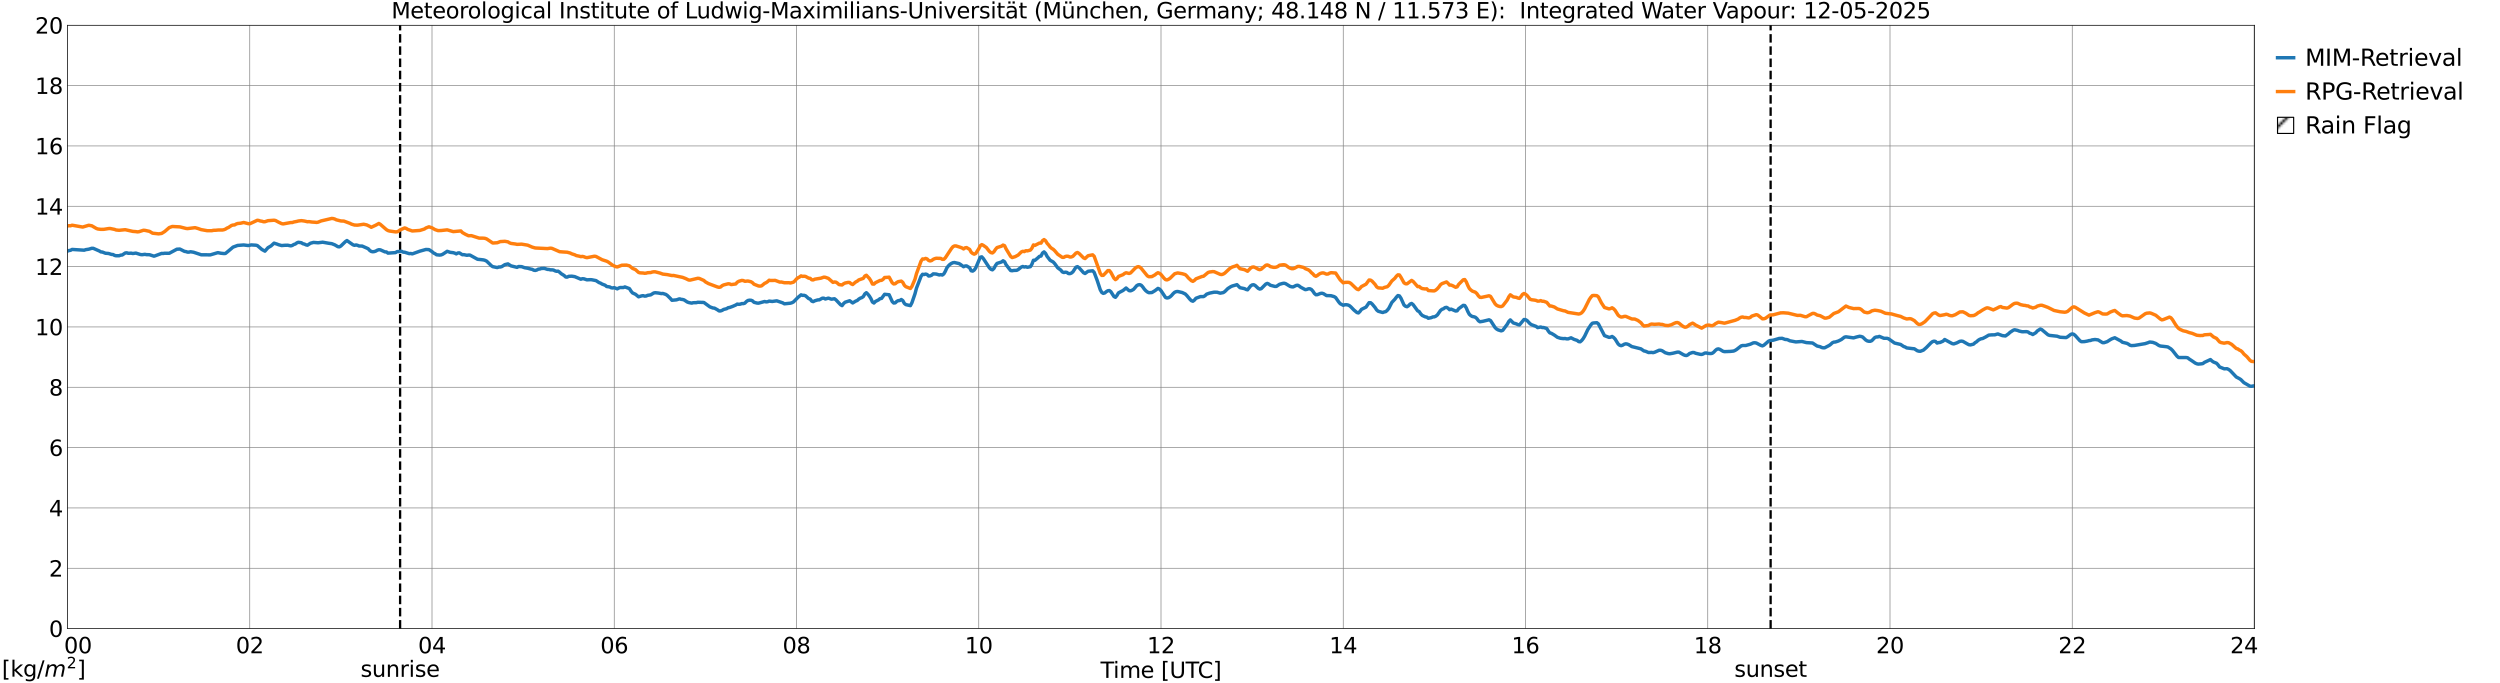 <?xml version="1.0" encoding="utf-8" standalone="no"?>
<!DOCTYPE svg PUBLIC "-//W3C//DTD SVG 1.1//EN"
  "http://www.w3.org/Graphics/SVG/1.1/DTD/svg11.dtd">
<svg xmlns:xlink="http://www.w3.org/1999/xlink" width="1085.4pt" height="296.64pt" viewBox="0 0 1085.4 296.64" xmlns="http://www.w3.org/2000/svg" version="1.1">
 <defs>
  <style type="text/css">*{stroke-linejoin: round; stroke-linecap: butt}</style>
 </defs>
 <g id="figure_1">
  <g id="patch_1">
   <path d="M 0 296.64 
L 1085.4 296.64 
L 1085.4 0 
L 0 0 
z
" style="fill: #ffffff"/>
  </g>
  <g id="axes_1">
   <g id="patch_2">
    <path d="M 29.306 272.909 
L 978.814 272.909 
L 978.814 10.976 
L 29.306 10.976 
z
" style="fill: #ffffff"/>
   </g>
   <g id="patch_3">
    <path d="M 978.814 272.909 
L 978.814 272.909 
L 978.814 10.976 
L 978.814 10.976 
z
" clip-path="url(#p83bca49e75)" style="fill: #d3d3d3; stroke: #d3d3d3; stroke-linejoin: miter"/>
   </g>
   <g id="matplotlib.axis_1">
    <g id="xtick_1">
     <g id="line2d_1">
      <path d="M 29.306 272.909 
L 29.306 10.976 
" clip-path="url(#p83bca49e75)" style="fill: none; stroke: #808080; stroke-width: 0.3; stroke-linecap: square"/>
     </g>
     <g id="line2d_2"/>
     <g id="text_1">
      <!--    00 -->
      <g transform="translate(18.733 283.627) scale(0.095 -0.095)">
       <defs>
        <path id="DejaVuSans-20" transform="scale(0.016)"/>
        <path id="DejaVuSans-30" d="M 2034 4250 
Q 1547 4250 1301 3770 
Q 1056 3291 1056 2328 
Q 1056 1369 1301 889 
Q 1547 409 2034 409 
Q 2525 409 2770 889 
Q 3016 1369 3016 2328 
Q 3016 3291 2770 3770 
Q 2525 4250 2034 4250 
z
M 2034 4750 
Q 2819 4750 3233 4129 
Q 3647 3509 3647 2328 
Q 3647 1150 3233 529 
Q 2819 -91 2034 -91 
Q 1250 -91 836 529 
Q 422 1150 422 2328 
Q 422 3509 836 4129 
Q 1250 4750 2034 4750 
z
" transform="scale(0.016)"/>
       </defs>
       <use xlink:href="#DejaVuSans-20"/>
       <use xlink:href="#DejaVuSans-20" transform="translate(31.787 0)"/>
       <use xlink:href="#DejaVuSans-20" transform="translate(63.574 0)"/>
       <use xlink:href="#DejaVuSans-30" transform="translate(95.361 0)"/>
       <use xlink:href="#DejaVuSans-30" transform="translate(158.984 0)"/>
      </g>
     </g>
    </g>
    <g id="xtick_2">
     <g id="line2d_3">
      <path d="M 108.431 272.909 
L 108.431 10.976 
" clip-path="url(#p83bca49e75)" style="fill: none; stroke: #808080; stroke-width: 0.3; stroke-linecap: square"/>
     </g>
     <g id="line2d_4"/>
     <g id="text_2">
      <!-- 02 -->
      <g transform="translate(102.387 283.627) scale(0.095 -0.095)">
       <defs>
        <path id="DejaVuSans-32" d="M 1228 531 
L 3431 531 
L 3431 0 
L 469 0 
L 469 531 
Q 828 903 1448 1529 
Q 2069 2156 2228 2338 
Q 2531 2678 2651 2914 
Q 2772 3150 2772 3378 
Q 2772 3750 2511 3984 
Q 2250 4219 1831 4219 
Q 1534 4219 1204 4116 
Q 875 4013 500 3803 
L 500 4441 
Q 881 4594 1212 4672 
Q 1544 4750 1819 4750 
Q 2544 4750 2975 4387 
Q 3406 4025 3406 3419 
Q 3406 3131 3298 2873 
Q 3191 2616 2906 2266 
Q 2828 2175 2409 1742 
Q 1991 1309 1228 531 
z
" transform="scale(0.016)"/>
       </defs>
       <use xlink:href="#DejaVuSans-30"/>
       <use xlink:href="#DejaVuSans-32" transform="translate(63.623 0)"/>
      </g>
     </g>
    </g>
    <g id="xtick_3">
     <g id="line2d_5">
      <path d="M 187.557 272.909 
L 187.557 10.976 
" clip-path="url(#p83bca49e75)" style="fill: none; stroke: #808080; stroke-width: 0.3; stroke-linecap: square"/>
     </g>
     <g id="line2d_6"/>
     <g id="text_3">
      <!-- 04 -->
      <g transform="translate(181.513 283.627) scale(0.095 -0.095)">
       <defs>
        <path id="DejaVuSans-34" d="M 2419 4116 
L 825 1625 
L 2419 1625 
L 2419 4116 
z
M 2253 4666 
L 3047 4666 
L 3047 1625 
L 3713 1625 
L 3713 1100 
L 3047 1100 
L 3047 0 
L 2419 0 
L 2419 1100 
L 313 1100 
L 313 1709 
L 2253 4666 
z
" transform="scale(0.016)"/>
       </defs>
       <use xlink:href="#DejaVuSans-30"/>
       <use xlink:href="#DejaVuSans-34" transform="translate(63.623 0)"/>
      </g>
     </g>
    </g>
    <g id="xtick_4">
     <g id="line2d_7">
      <path d="M 266.683 272.909 
L 266.683 10.976 
" clip-path="url(#p83bca49e75)" style="fill: none; stroke: #808080; stroke-width: 0.3; stroke-linecap: square"/>
     </g>
     <g id="line2d_8"/>
     <g id="text_4">
      <!-- 06 -->
      <g transform="translate(260.638 283.627) scale(0.095 -0.095)">
       <defs>
        <path id="DejaVuSans-36" d="M 2113 2584 
Q 1688 2584 1439 2293 
Q 1191 2003 1191 1497 
Q 1191 994 1439 701 
Q 1688 409 2113 409 
Q 2538 409 2786 701 
Q 3034 994 3034 1497 
Q 3034 2003 2786 2293 
Q 2538 2584 2113 2584 
z
M 3366 4563 
L 3366 3988 
Q 3128 4100 2886 4159 
Q 2644 4219 2406 4219 
Q 1781 4219 1451 3797 
Q 1122 3375 1075 2522 
Q 1259 2794 1537 2939 
Q 1816 3084 2150 3084 
Q 2853 3084 3261 2657 
Q 3669 2231 3669 1497 
Q 3669 778 3244 343 
Q 2819 -91 2113 -91 
Q 1303 -91 875 529 
Q 447 1150 447 2328 
Q 447 3434 972 4092 
Q 1497 4750 2381 4750 
Q 2619 4750 2861 4703 
Q 3103 4656 3366 4563 
z
" transform="scale(0.016)"/>
       </defs>
       <use xlink:href="#DejaVuSans-30"/>
       <use xlink:href="#DejaVuSans-36" transform="translate(63.623 0)"/>
      </g>
     </g>
    </g>
    <g id="xtick_5">
     <g id="line2d_9">
      <path d="M 345.808 272.909 
L 345.808 10.976 
" clip-path="url(#p83bca49e75)" style="fill: none; stroke: #808080; stroke-width: 0.3; stroke-linecap: square"/>
     </g>
     <g id="line2d_10"/>
     <g id="text_5">
      <!-- 08 -->
      <g transform="translate(339.764 283.627) scale(0.095 -0.095)">
       <defs>
        <path id="DejaVuSans-38" d="M 2034 2216 
Q 1584 2216 1326 1975 
Q 1069 1734 1069 1313 
Q 1069 891 1326 650 
Q 1584 409 2034 409 
Q 2484 409 2743 651 
Q 3003 894 3003 1313 
Q 3003 1734 2745 1975 
Q 2488 2216 2034 2216 
z
M 1403 2484 
Q 997 2584 770 2862 
Q 544 3141 544 3541 
Q 544 4100 942 4425 
Q 1341 4750 2034 4750 
Q 2731 4750 3128 4425 
Q 3525 4100 3525 3541 
Q 3525 3141 3298 2862 
Q 3072 2584 2669 2484 
Q 3125 2378 3379 2068 
Q 3634 1759 3634 1313 
Q 3634 634 3220 271 
Q 2806 -91 2034 -91 
Q 1263 -91 848 271 
Q 434 634 434 1313 
Q 434 1759 690 2068 
Q 947 2378 1403 2484 
z
M 1172 3481 
Q 1172 3119 1398 2916 
Q 1625 2713 2034 2713 
Q 2441 2713 2670 2916 
Q 2900 3119 2900 3481 
Q 2900 3844 2670 4047 
Q 2441 4250 2034 4250 
Q 1625 4250 1398 4047 
Q 1172 3844 1172 3481 
z
" transform="scale(0.016)"/>
       </defs>
       <use xlink:href="#DejaVuSans-30"/>
       <use xlink:href="#DejaVuSans-38" transform="translate(63.623 0)"/>
      </g>
     </g>
    </g>
    <g id="xtick_6">
     <g id="line2d_11">
      <path d="M 424.934 272.909 
L 424.934 10.976 
" clip-path="url(#p83bca49e75)" style="fill: none; stroke: #808080; stroke-width: 0.3; stroke-linecap: square"/>
     </g>
     <g id="line2d_12"/>
     <g id="text_6">
      <!-- 10 -->
      <g transform="translate(418.89 283.627) scale(0.095 -0.095)">
       <defs>
        <path id="DejaVuSans-31" d="M 794 531 
L 1825 531 
L 1825 4091 
L 703 3866 
L 703 4441 
L 1819 4666 
L 2450 4666 
L 2450 531 
L 3481 531 
L 3481 0 
L 794 0 
L 794 531 
z
" transform="scale(0.016)"/>
       </defs>
       <use xlink:href="#DejaVuSans-31"/>
       <use xlink:href="#DejaVuSans-30" transform="translate(63.623 0)"/>
      </g>
     </g>
    </g>
    <g id="xtick_7">
     <g id="line2d_13">
      <path d="M 504.06 272.909 
L 504.06 10.976 
" clip-path="url(#p83bca49e75)" style="fill: none; stroke: #808080; stroke-width: 0.3; stroke-linecap: square"/>
     </g>
     <g id="line2d_14"/>
     <g id="text_7">
      <!-- 12 -->
      <g transform="translate(498.015 283.627) scale(0.095 -0.095)">
       <use xlink:href="#DejaVuSans-31"/>
       <use xlink:href="#DejaVuSans-32" transform="translate(63.623 0)"/>
      </g>
     </g>
    </g>
    <g id="xtick_8">
     <g id="line2d_15">
      <path d="M 583.185 272.909 
L 583.185 10.976 
" clip-path="url(#p83bca49e75)" style="fill: none; stroke: #808080; stroke-width: 0.3; stroke-linecap: square"/>
     </g>
     <g id="line2d_16"/>
     <g id="text_8">
      <!-- 14 -->
      <g transform="translate(577.141 283.627) scale(0.095 -0.095)">
       <use xlink:href="#DejaVuSans-31"/>
       <use xlink:href="#DejaVuSans-34" transform="translate(63.623 0)"/>
      </g>
     </g>
    </g>
    <g id="xtick_9">
     <g id="line2d_17">
      <path d="M 662.311 272.909 
L 662.311 10.976 
" clip-path="url(#p83bca49e75)" style="fill: none; stroke: #808080; stroke-width: 0.3; stroke-linecap: square"/>
     </g>
     <g id="line2d_18"/>
     <g id="text_9">
      <!-- 16 -->
      <g transform="translate(656.267 283.627) scale(0.095 -0.095)">
       <use xlink:href="#DejaVuSans-31"/>
       <use xlink:href="#DejaVuSans-36" transform="translate(63.623 0)"/>
      </g>
     </g>
    </g>
    <g id="xtick_10">
     <g id="line2d_19">
      <path d="M 741.437 272.909 
L 741.437 10.976 
" clip-path="url(#p83bca49e75)" style="fill: none; stroke: #808080; stroke-width: 0.3; stroke-linecap: square"/>
     </g>
     <g id="line2d_20"/>
     <g id="text_10">
      <!-- 18 -->
      <g transform="translate(735.392 283.627) scale(0.095 -0.095)">
       <use xlink:href="#DejaVuSans-31"/>
       <use xlink:href="#DejaVuSans-38" transform="translate(63.623 0)"/>
      </g>
     </g>
    </g>
    <g id="xtick_11">
     <g id="line2d_21">
      <path d="M 820.562 272.909 
L 820.562 10.976 
" clip-path="url(#p83bca49e75)" style="fill: none; stroke: #808080; stroke-width: 0.3; stroke-linecap: square"/>
     </g>
     <g id="line2d_22"/>
     <g id="text_11">
      <!-- 20 -->
      <g transform="translate(814.518 283.627) scale(0.095 -0.095)">
       <use xlink:href="#DejaVuSans-32"/>
       <use xlink:href="#DejaVuSans-30" transform="translate(63.623 0)"/>
      </g>
     </g>
    </g>
    <g id="xtick_12">
     <g id="line2d_23">
      <path d="M 899.688 272.909 
L 899.688 10.976 
" clip-path="url(#p83bca49e75)" style="fill: none; stroke: #808080; stroke-width: 0.3; stroke-linecap: square"/>
     </g>
     <g id="line2d_24"/>
     <g id="text_12">
      <!-- 22 -->
      <g transform="translate(893.644 283.627) scale(0.095 -0.095)">
       <use xlink:href="#DejaVuSans-32"/>
       <use xlink:href="#DejaVuSans-32" transform="translate(63.623 0)"/>
      </g>
     </g>
    </g>
    <g id="xtick_13">
     <g id="line2d_25">
      <path d="M 978.814 272.909 
L 978.814 10.976 
" clip-path="url(#p83bca49e75)" style="fill: none; stroke: #808080; stroke-width: 0.3; stroke-linecap: square"/>
     </g>
     <g id="line2d_26"/>
     <g id="text_13">
      <!-- 24    -->
      <g transform="translate(968.241 283.627) scale(0.095 -0.095)">
       <use xlink:href="#DejaVuSans-32"/>
       <use xlink:href="#DejaVuSans-34" transform="translate(63.623 0)"/>
       <use xlink:href="#DejaVuSans-20" transform="translate(127.246 0)"/>
       <use xlink:href="#DejaVuSans-20" transform="translate(159.033 0)"/>
       <use xlink:href="#DejaVuSans-20" transform="translate(190.82 0)"/>
      </g>
     </g>
    </g>
    <g id="text_14">
     <!-- Time [UTC] -->
     <g transform="translate(477.806 294.322) scale(0.095 -0.095)">
      <defs>
       <path id="DejaVuSans-54" d="M -19 4666 
L 3928 4666 
L 3928 4134 
L 2272 4134 
L 2272 0 
L 1638 0 
L 1638 4134 
L -19 4134 
L -19 4666 
z
" transform="scale(0.016)"/>
       <path id="DejaVuSans-69" d="M 603 3500 
L 1178 3500 
L 1178 0 
L 603 0 
L 603 3500 
z
M 603 4863 
L 1178 4863 
L 1178 4134 
L 603 4134 
L 603 4863 
z
" transform="scale(0.016)"/>
       <path id="DejaVuSans-6d" d="M 3328 2828 
Q 3544 3216 3844 3400 
Q 4144 3584 4550 3584 
Q 5097 3584 5394 3201 
Q 5691 2819 5691 2113 
L 5691 0 
L 5113 0 
L 5113 2094 
Q 5113 2597 4934 2840 
Q 4756 3084 4391 3084 
Q 3944 3084 3684 2787 
Q 3425 2491 3425 1978 
L 3425 0 
L 2847 0 
L 2847 2094 
Q 2847 2600 2669 2842 
Q 2491 3084 2119 3084 
Q 1678 3084 1418 2786 
Q 1159 2488 1159 1978 
L 1159 0 
L 581 0 
L 581 3500 
L 1159 3500 
L 1159 2956 
Q 1356 3278 1631 3431 
Q 1906 3584 2284 3584 
Q 2666 3584 2933 3390 
Q 3200 3197 3328 2828 
z
" transform="scale(0.016)"/>
       <path id="DejaVuSans-65" d="M 3597 1894 
L 3597 1613 
L 953 1613 
Q 991 1019 1311 708 
Q 1631 397 2203 397 
Q 2534 397 2845 478 
Q 3156 559 3463 722 
L 3463 178 
Q 3153 47 2828 -22 
Q 2503 -91 2169 -91 
Q 1331 -91 842 396 
Q 353 884 353 1716 
Q 353 2575 817 3079 
Q 1281 3584 2069 3584 
Q 2775 3584 3186 3129 
Q 3597 2675 3597 1894 
z
M 3022 2063 
Q 3016 2534 2758 2815 
Q 2500 3097 2075 3097 
Q 1594 3097 1305 2825 
Q 1016 2553 972 2059 
L 3022 2063 
z
" transform="scale(0.016)"/>
       <path id="DejaVuSans-5b" d="M 550 4863 
L 1875 4863 
L 1875 4416 
L 1125 4416 
L 1125 -397 
L 1875 -397 
L 1875 -844 
L 550 -844 
L 550 4863 
z
" transform="scale(0.016)"/>
       <path id="DejaVuSans-55" d="M 556 4666 
L 1191 4666 
L 1191 1831 
Q 1191 1081 1462 751 
Q 1734 422 2344 422 
Q 2950 422 3222 751 
Q 3494 1081 3494 1831 
L 3494 4666 
L 4128 4666 
L 4128 1753 
Q 4128 841 3676 375 
Q 3225 -91 2344 -91 
Q 1459 -91 1007 375 
Q 556 841 556 1753 
L 556 4666 
z
" transform="scale(0.016)"/>
       <path id="DejaVuSans-43" d="M 4122 4306 
L 4122 3641 
Q 3803 3938 3442 4084 
Q 3081 4231 2675 4231 
Q 1875 4231 1450 3742 
Q 1025 3253 1025 2328 
Q 1025 1406 1450 917 
Q 1875 428 2675 428 
Q 3081 428 3442 575 
Q 3803 722 4122 1019 
L 4122 359 
Q 3791 134 3420 21 
Q 3050 -91 2638 -91 
Q 1578 -91 968 557 
Q 359 1206 359 2328 
Q 359 3453 968 4101 
Q 1578 4750 2638 4750 
Q 3056 4750 3426 4639 
Q 3797 4528 4122 4306 
z
" transform="scale(0.016)"/>
       <path id="DejaVuSans-5d" d="M 1947 4863 
L 1947 -844 
L 622 -844 
L 622 -397 
L 1369 -397 
L 1369 4416 
L 622 4416 
L 622 4863 
L 1947 4863 
z
" transform="scale(0.016)"/>
      </defs>
      <use xlink:href="#DejaVuSans-54"/>
      <use xlink:href="#DejaVuSans-69" transform="translate(57.959 0)"/>
      <use xlink:href="#DejaVuSans-6d" transform="translate(85.742 0)"/>
      <use xlink:href="#DejaVuSans-65" transform="translate(183.154 0)"/>
      <use xlink:href="#DejaVuSans-20" transform="translate(244.678 0)"/>
      <use xlink:href="#DejaVuSans-5b" transform="translate(276.465 0)"/>
      <use xlink:href="#DejaVuSans-55" transform="translate(315.479 0)"/>
      <use xlink:href="#DejaVuSans-54" transform="translate(388.672 0)"/>
      <use xlink:href="#DejaVuSans-43" transform="translate(443.881 0)"/>
      <use xlink:href="#DejaVuSans-5d" transform="translate(513.705 0)"/>
     </g>
    </g>
   </g>
   <g id="matplotlib.axis_2">
    <g id="ytick_1">
     <g id="line2d_27">
      <path d="M 29.306 272.909 
L 978.814 272.909 
" clip-path="url(#p83bca49e75)" style="fill: none; stroke: #808080; stroke-width: 0.3; stroke-linecap: square"/>
     </g>
     <g id="line2d_28"/>
     <g id="text_15">
      <!-- 0 -->
      <g transform="translate(21.261 276.518) scale(0.095 -0.095)">
       <use xlink:href="#DejaVuSans-30"/>
      </g>
     </g>
    </g>
    <g id="ytick_2">
     <g id="line2d_29">
      <path d="M 29.306 246.715 
L 978.814 246.715 
" clip-path="url(#p83bca49e75)" style="fill: none; stroke: #808080; stroke-width: 0.3; stroke-linecap: square"/>
     </g>
     <g id="line2d_30"/>
     <g id="text_16">
      <!-- 2 -->
      <g transform="translate(21.261 250.325) scale(0.095 -0.095)">
       <use xlink:href="#DejaVuSans-32"/>
      </g>
     </g>
    </g>
    <g id="ytick_3">
     <g id="line2d_31">
      <path d="M 29.306 220.522 
L 978.814 220.522 
" clip-path="url(#p83bca49e75)" style="fill: none; stroke: #808080; stroke-width: 0.3; stroke-linecap: square"/>
     </g>
     <g id="line2d_32"/>
     <g id="text_17">
      <!-- 4 -->
      <g transform="translate(21.261 224.131) scale(0.095 -0.095)">
       <use xlink:href="#DejaVuSans-34"/>
      </g>
     </g>
    </g>
    <g id="ytick_4">
     <g id="line2d_33">
      <path d="M 29.306 194.329 
L 978.814 194.329 
" clip-path="url(#p83bca49e75)" style="fill: none; stroke: #808080; stroke-width: 0.3; stroke-linecap: square"/>
     </g>
     <g id="line2d_34"/>
     <g id="text_18">
      <!-- 6 -->
      <g transform="translate(21.261 197.938) scale(0.095 -0.095)">
       <use xlink:href="#DejaVuSans-36"/>
      </g>
     </g>
    </g>
    <g id="ytick_5">
     <g id="line2d_35">
      <path d="M 29.306 168.136 
L 978.814 168.136 
" clip-path="url(#p83bca49e75)" style="fill: none; stroke: #808080; stroke-width: 0.3; stroke-linecap: square"/>
     </g>
     <g id="line2d_36"/>
     <g id="text_19">
      <!-- 8 -->
      <g transform="translate(21.261 171.745) scale(0.095 -0.095)">
       <use xlink:href="#DejaVuSans-38"/>
      </g>
     </g>
    </g>
    <g id="ytick_6">
     <g id="line2d_37">
      <path d="M 29.306 141.942 
L 978.814 141.942 
" clip-path="url(#p83bca49e75)" style="fill: none; stroke: #808080; stroke-width: 0.3; stroke-linecap: square"/>
     </g>
     <g id="line2d_38"/>
     <g id="text_20">
      <!-- 10 -->
      <g transform="translate(15.217 145.551) scale(0.095 -0.095)">
       <use xlink:href="#DejaVuSans-31"/>
       <use xlink:href="#DejaVuSans-30" transform="translate(63.623 0)"/>
      </g>
     </g>
    </g>
    <g id="ytick_7">
     <g id="line2d_39">
      <path d="M 29.306 115.749 
L 978.814 115.749 
" clip-path="url(#p83bca49e75)" style="fill: none; stroke: #808080; stroke-width: 0.3; stroke-linecap: square"/>
     </g>
     <g id="line2d_40"/>
     <g id="text_21">
      <!-- 12 -->
      <g transform="translate(15.217 119.358) scale(0.095 -0.095)">
       <use xlink:href="#DejaVuSans-31"/>
       <use xlink:href="#DejaVuSans-32" transform="translate(63.623 0)"/>
      </g>
     </g>
    </g>
    <g id="ytick_8">
     <g id="line2d_41">
      <path d="M 29.306 89.556 
L 978.814 89.556 
" clip-path="url(#p83bca49e75)" style="fill: none; stroke: #808080; stroke-width: 0.3; stroke-linecap: square"/>
     </g>
     <g id="line2d_42"/>
     <g id="text_22">
      <!-- 14 -->
      <g transform="translate(15.217 93.165) scale(0.095 -0.095)">
       <use xlink:href="#DejaVuSans-31"/>
       <use xlink:href="#DejaVuSans-34" transform="translate(63.623 0)"/>
      </g>
     </g>
    </g>
    <g id="ytick_9">
     <g id="line2d_43">
      <path d="M 29.306 63.362 
L 978.814 63.362 
" clip-path="url(#p83bca49e75)" style="fill: none; stroke: #808080; stroke-width: 0.3; stroke-linecap: square"/>
     </g>
     <g id="line2d_44"/>
     <g id="text_23">
      <!-- 16 -->
      <g transform="translate(15.217 66.972) scale(0.095 -0.095)">
       <use xlink:href="#DejaVuSans-31"/>
       <use xlink:href="#DejaVuSans-36" transform="translate(63.623 0)"/>
      </g>
     </g>
    </g>
    <g id="ytick_10">
     <g id="line2d_45">
      <path d="M 29.306 37.169 
L 978.814 37.169 
" clip-path="url(#p83bca49e75)" style="fill: none; stroke: #808080; stroke-width: 0.3; stroke-linecap: square"/>
     </g>
     <g id="line2d_46"/>
     <g id="text_24">
      <!-- 18 -->
      <g transform="translate(15.217 40.778) scale(0.095 -0.095)">
       <use xlink:href="#DejaVuSans-31"/>
       <use xlink:href="#DejaVuSans-38" transform="translate(63.623 0)"/>
      </g>
     </g>
    </g>
    <g id="ytick_11">
     <g id="line2d_47">
      <path d="M 29.306 10.976 
L 978.814 10.976 
" clip-path="url(#p83bca49e75)" style="fill: none; stroke: #808080; stroke-width: 0.3; stroke-linecap: square"/>
     </g>
     <g id="line2d_48"/>
     <g id="text_25">
      <!-- 20 -->
      <g transform="translate(15.217 14.585) scale(0.095 -0.095)">
       <use xlink:href="#DejaVuSans-32"/>
       <use xlink:href="#DejaVuSans-30" transform="translate(63.623 0)"/>
      </g>
     </g>
    </g>
   </g>
   <g id="line2d_49">
    <path d="M 173.71 272.909 
L 173.71 10.976 
" clip-path="url(#p83bca49e75)" style="fill: none; stroke-dasharray: 3.7,1.6; stroke-dashoffset: 0; stroke: #000000"/>
   </g>
   <g id="line2d_50">
    <path d="M 768.735 272.909 
L 768.735 10.976 
" clip-path="url(#p83bca49e75)" style="fill: none; stroke-dasharray: 3.7,1.6; stroke-dashoffset: 0; stroke: #000000"/>
   </g>
   <g id="line2d_51">
    <path d="M 29.306 109.005 
L 29.965 108.766 
L 30.625 108.676 
L 31.284 108.287 
L 32.603 108.378 
L 36.559 108.626 
L 37.218 108.393 
L 38.537 108.19 
L 39.856 107.793 
L 40.515 107.821 
L 43.153 108.982 
L 43.812 109.372 
L 44.472 109.436 
L 45.79 109.952 
L 47.109 110.045 
L 48.428 110.462 
L 49.087 110.511 
L 49.747 110.885 
L 50.406 111.039 
L 51.725 111.038 
L 52.384 110.768 
L 53.043 110.722 
L 54.362 109.842 
L 55.022 109.756 
L 55.681 109.974 
L 57 109.918 
L 57.659 110.068 
L 58.978 109.884 
L 60.956 110.503 
L 61.615 110.589 
L 62.934 110.42 
L 63.594 110.558 
L 64.912 110.588 
L 66.89 111.231 
L 70.187 110.019 
L 70.847 110.054 
L 71.506 109.943 
L 73.484 109.968 
L 76.781 108.197 
L 78.1 108.131 
L 80.078 109.13 
L 80.737 109.232 
L 81.397 109.454 
L 82.056 109.466 
L 82.716 109.297 
L 84.034 109.512 
L 86.672 110.379 
L 87.331 110.615 
L 89.969 110.636 
L 91.288 110.659 
L 94.584 109.686 
L 95.903 109.949 
L 97.222 110.082 
L 97.881 110.042 
L 99.2 108.963 
L 101.178 107.29 
L 103.156 106.56 
L 105.794 106.358 
L 107.772 106.605 
L 109.091 106.338 
L 111.069 106.454 
L 111.728 106.615 
L 113.707 108.313 
L 115.025 109.038 
L 116.344 107.536 
L 117.663 106.769 
L 118.982 105.565 
L 120.3 105.988 
L 120.96 106.254 
L 122.278 106.61 
L 123.597 106.498 
L 124.916 106.465 
L 126.235 106.746 
L 126.894 106.564 
L 127.553 106.155 
L 128.213 105.945 
L 128.872 105.454 
L 129.532 105.182 
L 130.85 105.394 
L 131.51 105.819 
L 132.169 105.974 
L 132.829 106.301 
L 133.488 106.454 
L 134.807 105.595 
L 136.125 105.245 
L 138.104 105.406 
L 140.082 105.155 
L 142.719 105.612 
L 144.038 105.795 
L 145.357 106.311 
L 146.676 107.089 
L 147.335 107.188 
L 147.994 106.802 
L 149.313 105.523 
L 149.972 104.898 
L 150.632 104.441 
L 151.951 105.378 
L 153.269 106.291 
L 153.929 106.515 
L 154.588 106.345 
L 155.247 106.514 
L 155.907 106.808 
L 157.226 106.828 
L 159.204 107.693 
L 159.863 108.003 
L 160.523 108.718 
L 161.182 109.174 
L 161.841 109.303 
L 162.501 109.224 
L 163.16 109.011 
L 163.819 108.626 
L 164.479 108.419 
L 165.138 108.47 
L 167.116 109.357 
L 167.776 109.389 
L 168.435 109.899 
L 171.732 109.672 
L 172.391 109.246 
L 173.051 109.229 
L 173.71 109.1 
L 174.37 109.113 
L 175.029 109.471 
L 175.688 109.507 
L 177.666 110.121 
L 178.326 110.05 
L 178.985 110.229 
L 182.282 109.043 
L 184.92 108.309 
L 186.238 108.379 
L 187.557 109.238 
L 188.216 109.832 
L 188.876 110.141 
L 189.535 110.615 
L 190.854 110.744 
L 191.513 110.669 
L 192.173 110.406 
L 193.492 109.547 
L 194.151 109.103 
L 195.47 109.55 
L 196.788 109.708 
L 197.448 109.903 
L 198.107 110.223 
L 198.767 109.848 
L 199.426 109.775 
L 200.745 110.6 
L 201.404 110.565 
L 202.723 110.835 
L 203.382 110.736 
L 204.042 110.751 
L 207.339 112.571 
L 208.657 112.694 
L 209.976 112.857 
L 210.635 113.057 
L 211.295 113.392 
L 212.614 114.659 
L 213.273 115.333 
L 213.932 115.771 
L 215.91 116.174 
L 216.57 115.911 
L 217.229 115.916 
L 217.889 115.73 
L 219.207 114.89 
L 220.526 114.575 
L 221.845 115.428 
L 224.482 116.074 
L 225.142 115.713 
L 226.461 115.768 
L 227.779 116.235 
L 229.098 116.457 
L 230.417 116.821 
L 231.076 116.943 
L 231.736 117.309 
L 232.395 117.411 
L 233.054 117.234 
L 233.714 116.851 
L 234.373 116.8 
L 235.033 116.56 
L 236.351 116.521 
L 237.67 116.954 
L 238.329 116.989 
L 238.989 117.171 
L 239.648 117.153 
L 240.308 117.246 
L 240.967 117.587 
L 241.626 117.785 
L 242.286 117.722 
L 242.945 118.171 
L 243.604 118.793 
L 244.923 119.618 
L 245.583 120.258 
L 246.242 120.323 
L 246.901 119.977 
L 248.22 119.903 
L 249.539 120.112 
L 252.176 121.225 
L 252.836 121.008 
L 253.495 121.047 
L 254.814 121.494 
L 256.133 121.427 
L 256.792 121.438 
L 258.111 121.696 
L 258.77 121.829 
L 260.089 122.692 
L 260.748 122.939 
L 261.408 123.342 
L 262.726 123.838 
L 263.386 124.391 
L 264.705 124.577 
L 265.364 124.934 
L 266.023 125.032 
L 266.683 124.885 
L 268.002 125.413 
L 268.661 125.026 
L 269.32 124.817 
L 270.639 124.846 
L 271.298 124.567 
L 273.277 125.305 
L 273.936 126.356 
L 274.595 127.163 
L 275.914 127.771 
L 277.233 128.862 
L 278.552 128.468 
L 279.211 128.365 
L 279.87 128.568 
L 280.53 128.516 
L 281.189 128.222 
L 282.508 128.018 
L 283.827 127.205 
L 284.486 127.085 
L 285.805 127.217 
L 287.124 127.467 
L 287.783 127.405 
L 289.102 127.834 
L 289.761 128.31 
L 291.08 129.615 
L 291.739 130.368 
L 293.058 130.244 
L 293.717 130.178 
L 295.036 129.732 
L 295.696 129.958 
L 296.355 130.022 
L 297.014 130.21 
L 298.333 131.091 
L 298.992 131.346 
L 300.311 131.611 
L 300.971 131.425 
L 302.289 131.403 
L 302.949 131.237 
L 305.586 131.313 
L 308.224 133.242 
L 309.543 133.719 
L 310.202 133.785 
L 311.521 134.517 
L 312.18 134.996 
L 312.839 134.989 
L 313.499 134.765 
L 314.158 134.355 
L 315.477 134.024 
L 316.136 133.597 
L 316.796 133.49 
L 318.114 133.006 
L 319.433 132.43 
L 320.093 132.022 
L 320.752 132.123 
L 321.411 132.046 
L 322.071 131.794 
L 322.73 131.827 
L 323.39 131.613 
L 324.049 130.918 
L 324.708 130.465 
L 325.368 130.338 
L 326.027 130.354 
L 326.686 130.597 
L 327.346 131.239 
L 328.665 131.579 
L 329.324 131.624 
L 331.961 130.9 
L 332.621 131.064 
L 333.28 130.991 
L 333.94 130.73 
L 335.258 130.882 
L 337.236 130.613 
L 339.874 131.5 
L 340.533 131.91 
L 343.171 131.632 
L 343.83 131.431 
L 344.49 131.093 
L 346.468 129.092 
L 347.787 128.006 
L 348.446 128.242 
L 349.105 128.21 
L 349.765 128.442 
L 351.083 129.64 
L 351.743 129.832 
L 352.402 130.727 
L 353.062 130.952 
L 353.721 130.6 
L 355.04 130.204 
L 355.699 130.188 
L 357.018 129.467 
L 357.677 129.457 
L 358.337 129.816 
L 359.655 129.426 
L 360.974 129.898 
L 362.293 129.702 
L 362.952 130.206 
L 364.93 132.291 
L 365.59 132.688 
L 366.249 131.793 
L 366.909 131.212 
L 368.887 130.571 
L 370.206 131.53 
L 371.524 130.72 
L 372.184 130.46 
L 372.843 129.865 
L 373.502 129.458 
L 374.162 129.219 
L 374.821 128.754 
L 375.481 127.599 
L 376.14 127.086 
L 376.799 127.734 
L 377.459 128.558 
L 378.118 129.65 
L 378.777 131.131 
L 379.437 131.551 
L 380.096 130.869 
L 381.415 130.205 
L 382.074 129.658 
L 382.734 129.558 
L 384.053 127.769 
L 386.031 127.969 
L 387.349 130.905 
L 388.009 131.547 
L 388.668 131.492 
L 389.328 130.864 
L 389.987 130.522 
L 390.646 130.475 
L 391.306 130.04 
L 391.965 130.518 
L 392.624 131.717 
L 393.284 132.253 
L 395.262 132.693 
L 395.921 131.427 
L 397.24 127.589 
L 397.899 125.107 
L 399.218 121.695 
L 399.878 119.938 
L 400.537 119.082 
L 401.196 119.193 
L 401.856 118.983 
L 402.515 119.184 
L 403.175 119.836 
L 403.834 119.763 
L 404.493 119.478 
L 405.153 118.906 
L 406.471 118.981 
L 407.79 119.378 
L 408.45 119.242 
L 409.109 119.411 
L 409.768 118.927 
L 410.428 117.773 
L 411.087 116.295 
L 411.746 115.458 
L 412.406 114.805 
L 413.065 114.365 
L 413.725 114.062 
L 414.384 113.977 
L 416.362 114.424 
L 417.022 114.818 
L 418.34 115.798 
L 419 115.481 
L 419.659 115.448 
L 420.978 116.248 
L 421.637 117.549 
L 422.297 117.703 
L 422.956 117.258 
L 423.615 116.323 
L 425.593 111.674 
L 426.253 111.522 
L 426.912 112.245 
L 429.55 116.272 
L 430.209 116.892 
L 430.869 117.147 
L 431.528 116.545 
L 432.187 115.282 
L 432.847 114.371 
L 434.825 113.742 
L 435.484 113.223 
L 436.144 113.636 
L 436.803 114.919 
L 438.122 116.64 
L 438.781 117.447 
L 439.44 117.542 
L 440.1 117.413 
L 441.419 117.364 
L 442.078 117.014 
L 443.397 115.959 
L 444.056 115.696 
L 444.716 115.941 
L 445.375 115.784 
L 446.034 116.042 
L 447.353 115.778 
L 448.012 114.719 
L 448.672 112.998 
L 449.331 113.016 
L 450.65 111.91 
L 451.309 111.274 
L 451.969 111.175 
L 452.628 109.85 
L 453.287 109.366 
L 453.947 110.036 
L 454.606 111.308 
L 455.925 112.998 
L 457.244 113.736 
L 457.903 114.447 
L 459.222 116.272 
L 460.541 117.242 
L 461.2 118.04 
L 461.859 118.323 
L 462.519 118.159 
L 463.178 118.26 
L 463.838 118.757 
L 464.497 118.811 
L 465.156 118.565 
L 465.816 118.011 
L 467.134 115.998 
L 467.794 115.772 
L 468.453 116.212 
L 470.431 118.401 
L 471.091 118.733 
L 472.409 117.773 
L 474.388 117.563 
L 475.047 118.259 
L 476.366 121.781 
L 477.685 125.782 
L 478.344 126.966 
L 479.003 127.363 
L 479.663 127.173 
L 480.322 126.618 
L 480.981 126.232 
L 481.641 126.143 
L 482.3 126.651 
L 483.619 128.72 
L 484.278 129.077 
L 484.938 128.26 
L 485.597 127.153 
L 487.575 126.119 
L 488.894 125.043 
L 490.213 126.198 
L 490.872 126.259 
L 491.532 125.986 
L 492.191 125.59 
L 493.51 124.034 
L 494.169 123.668 
L 494.828 123.583 
L 495.488 123.846 
L 496.147 124.578 
L 496.807 125.51 
L 497.466 126.233 
L 498.125 126.749 
L 498.785 127.078 
L 500.103 127.007 
L 501.422 126.21 
L 502.741 125.214 
L 503.4 125.498 
L 504.06 126.186 
L 506.038 129.164 
L 506.697 129.372 
L 507.357 129.248 
L 508.016 128.865 
L 508.675 128.25 
L 509.335 127.478 
L 509.994 126.89 
L 510.654 126.616 
L 511.313 126.545 
L 513.291 127.011 
L 514.61 127.642 
L 515.269 128.304 
L 516.588 129.899 
L 517.247 130.542 
L 517.907 130.779 
L 518.566 130.289 
L 519.226 129.492 
L 521.204 128.762 
L 522.522 128.772 
L 523.182 128.374 
L 523.841 127.725 
L 525.16 127.257 
L 527.138 126.848 
L 528.457 126.884 
L 529.776 127.283 
L 531.094 127.025 
L 531.754 126.593 
L 533.073 125.277 
L 534.391 124.436 
L 535.051 124.158 
L 536.369 123.79 
L 537.029 123.586 
L 538.348 124.905 
L 540.326 125.318 
L 540.985 125.656 
L 541.644 125.825 
L 542.963 124.142 
L 543.623 123.71 
L 544.282 123.616 
L 544.941 123.944 
L 546.26 125.178 
L 546.919 125.501 
L 547.579 125.324 
L 549.557 123.329 
L 550.216 123.04 
L 550.876 123.338 
L 551.535 123.844 
L 553.513 124.359 
L 554.173 124.342 
L 555.491 123.444 
L 556.81 123.064 
L 557.47 122.968 
L 558.129 123.125 
L 560.107 124.341 
L 560.766 124.514 
L 561.426 124.569 
L 562.745 123.92 
L 563.404 123.826 
L 564.063 124.179 
L 564.723 124.698 
L 566.701 125.758 
L 567.36 125.648 
L 568.02 125.395 
L 568.679 125.363 
L 569.338 125.673 
L 569.998 126.398 
L 570.657 127.39 
L 571.317 127.959 
L 571.976 127.922 
L 573.295 127.396 
L 573.954 127.314 
L 574.613 127.504 
L 575.932 128.338 
L 577.251 128.357 
L 577.91 128.398 
L 579.229 128.78 
L 579.889 129.186 
L 581.207 131.088 
L 581.867 131.858 
L 583.185 132.539 
L 583.845 132.322 
L 584.504 132.301 
L 585.164 132.398 
L 585.823 132.672 
L 586.482 133.216 
L 587.801 134.59 
L 589.12 135.684 
L 589.779 135.86 
L 590.439 135.212 
L 591.098 134.315 
L 593.076 133.332 
L 594.395 131.416 
L 595.054 131.421 
L 595.714 131.971 
L 597.032 133.558 
L 597.692 134.571 
L 598.351 135.126 
L 600.329 135.687 
L 600.989 135.423 
L 601.648 135.294 
L 602.307 134.69 
L 602.967 133.867 
L 604.286 131.296 
L 605.604 129.897 
L 606.264 129.007 
L 606.923 128.321 
L 607.582 128.481 
L 608.242 129.473 
L 609.561 132.428 
L 610.22 132.972 
L 610.879 133.167 
L 611.539 132.747 
L 612.198 132.021 
L 612.858 131.751 
L 613.517 132.258 
L 615.495 134.967 
L 616.154 135.263 
L 616.814 136.278 
L 617.473 136.946 
L 618.792 137.568 
L 619.451 137.679 
L 620.111 138.178 
L 621.429 137.906 
L 622.089 137.595 
L 622.748 137.558 
L 623.408 137.25 
L 624.067 136.709 
L 625.386 134.821 
L 626.045 134.283 
L 626.705 134.046 
L 627.364 133.556 
L 628.023 133.44 
L 628.683 133.818 
L 629.342 134.452 
L 630.001 134.202 
L 631.98 135.036 
L 632.639 134.933 
L 633.298 134.023 
L 635.276 132.574 
L 635.936 132.649 
L 636.595 133.676 
L 637.255 135.223 
L 637.914 136.446 
L 638.573 137.042 
L 639.233 137.413 
L 639.892 137.523 
L 640.552 137.749 
L 641.211 138.327 
L 641.87 139.249 
L 642.53 139.7 
L 643.848 139.485 
L 646.486 138.844 
L 647.145 139.18 
L 649.123 142.249 
L 649.783 142.862 
L 650.442 143.236 
L 651.761 143.651 
L 652.42 143.427 
L 654.399 140.768 
L 655.058 139.571 
L 655.717 138.901 
L 657.036 140.22 
L 658.355 140.619 
L 659.014 140.935 
L 659.674 141.094 
L 661.652 138.723 
L 662.311 138.782 
L 662.97 139.149 
L 664.289 140.552 
L 664.949 140.987 
L 666.927 141.711 
L 667.586 142.235 
L 668.905 141.97 
L 669.564 142.203 
L 670.224 142.211 
L 671.542 142.632 
L 672.202 143.704 
L 672.861 144.525 
L 673.521 144.704 
L 674.839 145.48 
L 676.158 146.436 
L 677.477 146.865 
L 678.796 147.024 
L 679.455 146.958 
L 680.114 147.118 
L 680.774 147.137 
L 682.092 146.661 
L 683.411 147.348 
L 684.73 147.786 
L 685.389 148.311 
L 686.049 148.392 
L 686.708 147.833 
L 687.368 146.997 
L 688.027 145.893 
L 689.346 143.119 
L 690.664 141.084 
L 691.324 140.324 
L 691.983 140.206 
L 693.302 140.114 
L 693.961 140.616 
L 696.599 145.706 
L 698.577 146.477 
L 699.236 146.385 
L 699.896 146.083 
L 700.555 146.513 
L 701.215 147.203 
L 702.533 149.336 
L 703.193 149.894 
L 703.852 150.086 
L 704.511 149.848 
L 705.171 149.455 
L 705.83 149.27 
L 706.49 149.383 
L 707.149 149.647 
L 708.468 150.469 
L 709.786 150.791 
L 712.424 151.46 
L 713.743 152.37 
L 714.402 152.49 
L 715.721 153.053 
L 717.04 153 
L 717.699 153.099 
L 718.358 152.937 
L 720.337 152.059 
L 720.996 152.076 
L 721.655 152.284 
L 722.974 153.138 
L 724.293 153.532 
L 724.952 153.591 
L 726.271 153.366 
L 728.249 152.875 
L 728.909 152.867 
L 730.887 154.004 
L 731.546 154.269 
L 732.205 154.359 
L 732.865 154.042 
L 733.524 153.478 
L 734.843 153.04 
L 735.502 153.067 
L 736.162 153.368 
L 738.14 153.829 
L 738.799 153.889 
L 739.459 153.676 
L 740.118 153.297 
L 740.777 153.234 
L 741.437 153.409 
L 742.756 153.509 
L 743.415 153.37 
L 744.074 152.875 
L 744.734 152.15 
L 745.393 151.626 
L 746.052 151.47 
L 746.712 151.68 
L 748.031 152.493 
L 748.69 152.668 
L 751.327 152.563 
L 752.646 152.419 
L 753.306 152.14 
L 753.965 151.731 
L 755.943 150.173 
L 756.602 150.005 
L 757.921 150.001 
L 759.899 149.457 
L 761.218 148.864 
L 761.878 148.809 
L 762.537 148.931 
L 764.515 149.965 
L 765.174 150.164 
L 765.834 149.852 
L 767.812 148.134 
L 768.471 147.85 
L 769.79 147.714 
L 771.109 147.332 
L 772.428 146.939 
L 773.746 146.885 
L 775.065 147.38 
L 775.725 147.402 
L 776.384 147.614 
L 777.043 147.95 
L 779.681 148.449 
L 782.318 148.252 
L 784.296 148.749 
L 786.934 148.917 
L 788.912 150.23 
L 790.231 150.533 
L 790.89 150.859 
L 791.55 151.008 
L 792.209 150.994 
L 794.187 149.96 
L 794.847 149.47 
L 795.506 148.834 
L 796.165 148.532 
L 796.825 148.484 
L 798.143 148.061 
L 799.462 147.397 
L 800.781 146.384 
L 801.44 146.235 
L 804.737 146.693 
L 806.056 146.3 
L 807.375 145.988 
L 808.034 146.1 
L 808.694 146.324 
L 810.012 147.601 
L 810.672 148.001 
L 811.331 148.162 
L 811.99 148.173 
L 812.65 147.917 
L 813.969 146.547 
L 814.628 146.299 
L 815.287 146.279 
L 815.947 146.05 
L 817.925 146.872 
L 819.244 146.88 
L 819.903 147.067 
L 822.541 148.934 
L 825.178 149.546 
L 826.497 150.433 
L 827.156 150.657 
L 827.816 151.055 
L 830.453 151.369 
L 831.112 151.425 
L 832.431 152.287 
L 833.091 152.468 
L 833.75 152.51 
L 835.069 152.008 
L 836.388 150.852 
L 838.366 148.823 
L 839.025 148.318 
L 839.684 148.121 
L 840.344 148.249 
L 841.003 148.937 
L 841.663 148.74 
L 842.322 148.674 
L 843.641 148.089 
L 844.3 147.406 
L 846.278 148.49 
L 847.597 149.193 
L 848.256 149.313 
L 849.575 148.859 
L 850.894 148.184 
L 851.553 148.098 
L 852.213 148.202 
L 854.191 149.332 
L 854.85 149.67 
L 855.51 149.739 
L 856.828 149.409 
L 857.488 148.784 
L 858.147 148.393 
L 858.806 147.768 
L 859.466 147.356 
L 860.125 147.083 
L 860.785 146.965 
L 862.103 146.29 
L 863.422 145.502 
L 864.741 145.381 
L 866.06 145.366 
L 867.378 144.974 
L 869.357 145.711 
L 870.675 145.863 
L 871.994 144.939 
L 872.653 144.308 
L 873.972 143.433 
L 874.632 143.164 
L 875.95 143.448 
L 876.61 143.725 
L 877.929 144.033 
L 879.907 143.987 
L 880.566 144.165 
L 881.225 144.681 
L 881.885 144.849 
L 882.544 145.236 
L 883.863 144.441 
L 884.522 143.685 
L 885.841 142.842 
L 886.5 143.143 
L 889.138 145.351 
L 889.797 145.607 
L 893.094 145.966 
L 894.413 146.422 
L 897.051 146.571 
L 897.71 146.195 
L 899.029 145.184 
L 899.688 144.959 
L 900.347 145.141 
L 901.007 145.697 
L 902.985 147.906 
L 903.644 148.354 
L 904.963 148.313 
L 906.282 148.076 
L 906.941 147.879 
L 907.601 147.826 
L 908.26 147.568 
L 909.579 147.397 
L 910.898 147.572 
L 912.876 148.786 
L 913.535 148.77 
L 914.854 148.326 
L 916.173 147.485 
L 916.832 147.114 
L 918.151 146.637 
L 920.788 148.05 
L 921.448 148.591 
L 923.426 149.072 
L 924.085 149.414 
L 924.745 149.881 
L 925.404 150.049 
L 926.723 149.973 
L 931.338 149.193 
L 932.657 148.756 
L 933.316 148.487 
L 934.635 148.637 
L 935.954 149.115 
L 937.273 149.985 
L 937.932 150.231 
L 940.57 150.527 
L 941.229 150.653 
L 942.548 151.492 
L 943.207 152.143 
L 945.185 154.655 
L 945.845 155.212 
L 949.142 155.236 
L 949.801 155.339 
L 950.46 155.87 
L 951.779 156.732 
L 953.098 157.645 
L 953.757 157.935 
L 954.417 158.075 
L 955.735 157.961 
L 956.395 157.847 
L 957.054 157.34 
L 959.692 156.107 
L 960.351 156.729 
L 961.01 157.177 
L 962.329 157.7 
L 962.989 158.409 
L 963.648 159.311 
L 965.626 160.113 
L 966.945 160.095 
L 967.604 160.409 
L 968.264 160.889 
L 969.582 162.278 
L 970.901 163.676 
L 972.22 164.371 
L 972.879 164.79 
L 974.198 166.122 
L 976.836 167.655 
L 977.495 167.704 
L 978.154 167.594 
L 978.154 167.594 
" clip-path="url(#p83bca49e75)" style="fill: none; stroke: #1f77b4; stroke-width: 1.5; stroke-linecap: square"/>
   </g>
   <g id="line2d_52">
    <path d="M 29.306 98.101 
L 29.965 97.987 
L 30.625 98.034 
L 31.284 97.774 
L 33.262 98.116 
L 35.9 98.579 
L 38.537 97.798 
L 39.856 98.033 
L 41.834 99.19 
L 42.493 99.421 
L 43.812 99.585 
L 45.131 99.554 
L 47.109 99.24 
L 47.768 99.195 
L 49.747 99.596 
L 50.406 99.851 
L 51.725 99.981 
L 54.362 99.724 
L 57.659 100.458 
L 58.978 100.561 
L 59.637 100.667 
L 60.297 100.609 
L 62.275 99.972 
L 62.934 100.012 
L 64.912 100.445 
L 66.231 101.242 
L 68.869 101.534 
L 70.187 101.342 
L 71.506 100.516 
L 73.484 98.801 
L 74.803 98.329 
L 78.1 98.503 
L 80.737 99.174 
L 81.397 99.248 
L 84.694 98.848 
L 86.013 99.222 
L 87.331 99.693 
L 89.969 100.159 
L 91.947 100.158 
L 92.606 100.003 
L 93.925 99.95 
L 94.584 99.868 
L 96.563 99.863 
L 97.222 99.726 
L 97.881 99.471 
L 98.541 99.035 
L 99.2 98.768 
L 100.519 97.888 
L 101.178 97.693 
L 101.838 97.668 
L 102.497 97.282 
L 103.156 97.044 
L 104.475 96.907 
L 105.794 96.598 
L 107.772 97.101 
L 108.431 97.148 
L 109.75 96.554 
L 111.728 95.626 
L 112.388 95.732 
L 113.047 95.96 
L 113.707 96.048 
L 114.366 96.269 
L 115.025 96.262 
L 116.344 95.812 
L 118.982 95.612 
L 119.641 95.748 
L 120.96 96.464 
L 122.278 97.089 
L 122.938 97.215 
L 126.235 96.619 
L 126.894 96.622 
L 127.553 96.381 
L 128.872 96.128 
L 129.532 95.947 
L 130.85 95.793 
L 132.169 95.969 
L 133.488 96.274 
L 134.147 96.221 
L 135.466 96.411 
L 136.785 96.496 
L 137.444 96.574 
L 138.104 96.455 
L 139.422 95.914 
L 144.038 94.835 
L 144.697 94.904 
L 145.357 95.1 
L 146.016 95.441 
L 147.994 95.931 
L 149.313 95.993 
L 151.951 96.976 
L 152.61 97.319 
L 153.929 97.707 
L 155.247 97.756 
L 157.885 97.359 
L 159.204 97.644 
L 160.523 98.28 
L 161.182 98.683 
L 163.16 97.757 
L 164.479 97.02 
L 165.138 97.412 
L 167.776 99.712 
L 168.435 100.097 
L 169.094 100.301 
L 171.732 100.678 
L 172.391 100.635 
L 173.051 100.327 
L 173.71 99.822 
L 175.688 98.963 
L 176.348 99.171 
L 177.007 99.589 
L 178.985 100.277 
L 182.282 100.049 
L 184.26 99.433 
L 184.92 98.976 
L 186.238 98.469 
L 187.557 98.914 
L 188.876 99.686 
L 190.195 100.132 
L 191.513 100.083 
L 194.151 99.795 
L 196.788 100.558 
L 200.085 100.266 
L 200.745 100.964 
L 202.063 101.719 
L 203.382 102.342 
L 204.701 102.32 
L 207.998 103.374 
L 209.976 103.404 
L 210.635 103.5 
L 211.295 103.739 
L 213.932 105.515 
L 215.91 105.383 
L 217.229 104.883 
L 219.207 104.77 
L 220.526 105.004 
L 221.186 105.419 
L 221.845 105.681 
L 223.823 105.943 
L 224.482 106.096 
L 226.461 106 
L 229.098 106.44 
L 231.076 107.295 
L 232.395 107.669 
L 237.67 107.934 
L 238.989 107.732 
L 239.648 107.835 
L 241.626 108.689 
L 242.945 109.275 
L 244.264 109.38 
L 246.242 109.501 
L 247.561 109.861 
L 248.22 110.199 
L 249.539 110.623 
L 250.198 110.963 
L 251.517 111.232 
L 252.176 111.435 
L 252.836 111.317 
L 253.495 111.46 
L 254.155 111.727 
L 254.814 111.872 
L 258.111 111.232 
L 258.77 111.35 
L 261.408 112.76 
L 263.386 113.4 
L 264.045 113.733 
L 266.023 115.181 
L 267.342 115.771 
L 268.002 115.906 
L 269.98 115.146 
L 271.958 115.09 
L 273.277 115.421 
L 274.595 116.506 
L 275.914 117.078 
L 277.233 118.273 
L 277.892 118.466 
L 279.211 118.528 
L 279.87 118.646 
L 280.53 118.587 
L 281.189 118.396 
L 282.508 118.334 
L 283.167 118.108 
L 283.827 118.001 
L 284.486 118.014 
L 286.464 118.527 
L 287.783 119.007 
L 289.761 119.235 
L 291.08 119.51 
L 291.739 119.631 
L 292.399 119.588 
L 296.355 120.421 
L 297.674 120.931 
L 298.992 121.574 
L 299.652 121.605 
L 302.949 120.817 
L 303.608 120.887 
L 305.586 121.764 
L 306.246 122.372 
L 307.564 123.116 
L 311.521 124.6 
L 312.18 124.739 
L 312.839 124.614 
L 313.499 124.044 
L 314.158 123.716 
L 316.136 123.209 
L 316.796 123.262 
L 317.455 123.559 
L 319.433 123.282 
L 320.093 122.524 
L 320.752 122.13 
L 322.071 121.741 
L 322.73 121.82 
L 323.39 122.123 
L 324.708 122.001 
L 326.027 122.315 
L 326.686 122.719 
L 327.346 123.384 
L 329.324 124.165 
L 329.983 124.219 
L 330.643 124.11 
L 331.961 123.025 
L 332.621 122.724 
L 333.28 122.269 
L 333.94 121.658 
L 334.599 121.784 
L 336.577 121.736 
L 338.555 122.48 
L 339.215 122.436 
L 340.533 122.748 
L 342.512 122.738 
L 343.171 122.871 
L 344.49 122.514 
L 345.149 121.896 
L 345.808 121.11 
L 346.468 120.593 
L 347.127 120.257 
L 347.787 119.781 
L 348.446 120 
L 349.105 119.923 
L 349.765 120.028 
L 351.083 120.763 
L 351.743 120.828 
L 352.402 121.464 
L 353.062 121.541 
L 353.721 121.21 
L 356.359 120.785 
L 357.677 120.324 
L 358.337 120.394 
L 359.655 120.863 
L 361.634 122.599 
L 362.293 122.425 
L 362.952 122.506 
L 363.612 122.958 
L 364.271 123.566 
L 365.59 123.718 
L 366.249 123.2 
L 366.909 122.872 
L 368.227 122.604 
L 368.887 122.648 
L 369.546 123.229 
L 370.206 123.527 
L 371.524 122.416 
L 372.184 122.08 
L 372.843 121.531 
L 374.821 120.85 
L 375.481 119.845 
L 376.14 119.508 
L 377.459 120.91 
L 378.118 121.961 
L 378.777 123.311 
L 379.437 123.347 
L 380.096 122.733 
L 382.074 121.756 
L 382.734 121.717 
L 383.393 121.279 
L 384.053 120.484 
L 385.371 120.413 
L 386.031 120.328 
L 387.349 122.746 
L 388.009 123.273 
L 388.668 123.195 
L 389.328 122.64 
L 389.987 122.281 
L 391.306 122.049 
L 391.965 122.595 
L 392.624 123.853 
L 393.284 124.477 
L 395.262 125.246 
L 395.921 124.338 
L 397.24 121.252 
L 397.899 118.818 
L 399.878 113.377 
L 400.537 112.418 
L 401.196 112.47 
L 401.856 112.189 
L 402.515 112.417 
L 403.175 113.083 
L 403.834 113.296 
L 404.493 113.102 
L 405.153 112.602 
L 405.812 112.3 
L 406.471 112.124 
L 408.45 112.179 
L 409.109 112.614 
L 409.768 112.58 
L 410.428 111.926 
L 413.065 107.918 
L 413.725 107.118 
L 414.384 106.78 
L 415.043 106.764 
L 417.022 107.398 
L 417.681 107.653 
L 418.34 108.073 
L 419 107.598 
L 419.659 107.494 
L 420.978 108.276 
L 421.637 109.506 
L 422.297 110.041 
L 422.956 110.344 
L 423.615 110.062 
L 424.934 108.006 
L 425.593 106.679 
L 426.253 106.205 
L 426.912 106.515 
L 428.231 107.457 
L 429.55 109.135 
L 430.209 109.666 
L 430.869 109.824 
L 431.528 109.301 
L 432.187 108.285 
L 432.847 107.495 
L 434.825 106.873 
L 435.484 106.4 
L 436.144 106.679 
L 436.803 108.056 
L 438.781 111.328 
L 439.44 111.818 
L 440.759 111.425 
L 442.078 110.711 
L 443.397 109.397 
L 444.056 109.095 
L 444.716 109.237 
L 445.375 108.838 
L 446.034 108.923 
L 447.353 108.583 
L 448.012 107.757 
L 448.672 106.342 
L 449.331 106.535 
L 451.309 105.518 
L 451.969 105.553 
L 452.628 104.475 
L 453.287 104.022 
L 453.947 104.518 
L 454.606 105.632 
L 455.266 106.343 
L 455.925 107.243 
L 456.584 107.832 
L 457.244 108.211 
L 457.903 108.838 
L 459.222 110.389 
L 461.2 111.736 
L 461.859 111.728 
L 462.519 111.345 
L 463.178 111.221 
L 463.838 111.281 
L 464.497 111.591 
L 465.156 111.557 
L 465.816 111.266 
L 467.134 109.891 
L 467.794 109.623 
L 468.453 110.004 
L 470.431 111.969 
L 471.091 112.25 
L 472.409 111.02 
L 474.388 110.635 
L 475.047 111.273 
L 477.025 116.769 
L 477.685 118.702 
L 478.344 119.57 
L 479.003 119.544 
L 480.322 118.18 
L 480.981 117.474 
L 481.641 117.467 
L 482.3 118.277 
L 483.619 120.748 
L 484.278 121.397 
L 484.938 120.956 
L 485.597 120.015 
L 487.575 119.246 
L 488.235 118.724 
L 488.894 118.417 
L 490.213 118.728 
L 490.872 118.475 
L 492.85 116.439 
L 493.51 115.963 
L 494.169 115.756 
L 494.828 115.944 
L 495.488 116.53 
L 498.125 119.764 
L 498.785 120.142 
L 500.103 120.084 
L 501.422 119.346 
L 502.082 118.794 
L 502.741 118.412 
L 503.4 118.661 
L 504.06 119.178 
L 505.379 120.808 
L 506.038 121.406 
L 506.697 121.528 
L 507.357 121.24 
L 508.016 120.804 
L 509.994 118.856 
L 511.313 118.494 
L 513.291 118.839 
L 514.61 119.235 
L 515.269 119.85 
L 515.929 120.663 
L 517.247 121.868 
L 517.907 122.143 
L 518.566 121.73 
L 519.226 121.062 
L 521.863 120.042 
L 522.522 119.941 
L 524.501 118.299 
L 525.16 118.089 
L 526.479 117.922 
L 527.138 117.956 
L 529.776 119.125 
L 530.435 119.2 
L 531.094 118.987 
L 531.754 118.576 
L 533.732 116.729 
L 534.391 116.242 
L 535.051 115.916 
L 536.369 115.498 
L 537.029 115.19 
L 538.348 116.661 
L 540.326 117.079 
L 541.644 117.768 
L 542.963 116.382 
L 543.623 115.984 
L 544.282 115.908 
L 544.941 116.144 
L 546.26 116.875 
L 546.919 117.089 
L 547.579 116.867 
L 549.557 115.169 
L 550.216 115.022 
L 550.876 115.269 
L 551.535 115.757 
L 552.854 116.062 
L 553.513 116.079 
L 554.173 115.959 
L 554.832 115.67 
L 555.491 115.153 
L 556.81 114.966 
L 557.47 114.935 
L 558.129 115.096 
L 559.448 116.051 
L 560.107 116.412 
L 560.766 116.643 
L 561.426 116.648 
L 562.085 116.413 
L 563.404 115.686 
L 564.063 115.663 
L 566.042 116.124 
L 566.701 116.633 
L 568.02 117.148 
L 568.679 117.629 
L 569.338 118.37 
L 569.998 118.907 
L 570.657 119.649 
L 571.317 119.949 
L 571.976 119.587 
L 572.635 119.054 
L 573.295 118.694 
L 573.954 118.511 
L 574.613 118.489 
L 575.932 119.023 
L 576.592 118.957 
L 577.251 118.586 
L 577.91 118.386 
L 579.889 118.541 
L 581.207 120.55 
L 581.867 121.517 
L 583.185 122.8 
L 583.845 122.604 
L 585.164 122.557 
L 585.823 122.65 
L 586.482 123.042 
L 588.46 124.954 
L 589.12 125.519 
L 589.779 125.76 
L 590.439 125.185 
L 591.098 124.413 
L 593.076 123.366 
L 594.395 121.568 
L 595.054 121.624 
L 595.714 122.069 
L 597.032 123.519 
L 597.692 124.526 
L 598.351 124.984 
L 599.67 125.084 
L 600.329 125.157 
L 600.989 124.806 
L 602.307 124.475 
L 602.967 123.854 
L 604.286 121.97 
L 605.604 120.807 
L 606.264 119.906 
L 606.923 119.319 
L 607.582 119.386 
L 608.242 120.395 
L 609.561 122.795 
L 610.22 123.199 
L 610.879 123.226 
L 612.858 121.748 
L 613.517 122.176 
L 614.836 123.69 
L 615.495 124.441 
L 616.154 124.374 
L 616.814 124.951 
L 617.473 125.285 
L 618.792 125.466 
L 619.451 125.379 
L 620.111 126.139 
L 622.089 126.282 
L 622.748 126.283 
L 623.408 125.917 
L 624.067 125.334 
L 624.726 124.586 
L 625.386 123.633 
L 626.045 123.141 
L 628.023 122.404 
L 628.683 123.01 
L 629.342 123.782 
L 630.001 123.772 
L 630.661 124.03 
L 631.98 124.727 
L 632.639 124.509 
L 633.298 123.471 
L 635.276 121.473 
L 635.936 121.377 
L 636.595 122.355 
L 637.255 123.936 
L 637.914 125.227 
L 638.573 125.894 
L 639.233 126.395 
L 640.552 126.867 
L 641.211 127.485 
L 641.87 128.461 
L 642.53 129.079 
L 643.189 129.12 
L 646.486 128.408 
L 647.145 128.689 
L 649.123 131.933 
L 649.783 132.556 
L 650.442 132.875 
L 651.102 133.066 
L 651.761 133.111 
L 652.42 132.812 
L 654.399 130.235 
L 655.058 128.876 
L 655.717 127.998 
L 657.036 128.912 
L 658.355 129.113 
L 659.014 129.403 
L 659.674 129.546 
L 660.333 128.784 
L 660.992 127.82 
L 661.652 127.429 
L 662.311 127.728 
L 662.97 128.265 
L 664.289 129.901 
L 664.949 130.138 
L 666.267 130.303 
L 666.927 130.441 
L 667.586 130.732 
L 668.246 130.721 
L 668.905 130.504 
L 669.564 130.784 
L 670.224 130.806 
L 671.542 131.264 
L 672.861 132.87 
L 673.521 132.864 
L 674.839 133.285 
L 676.158 134.135 
L 678.796 134.909 
L 679.455 135 
L 680.774 135.617 
L 685.389 136.334 
L 686.049 136.187 
L 686.708 135.797 
L 687.368 135.04 
L 688.027 134.002 
L 690.005 130.035 
L 690.664 129.081 
L 691.324 128.352 
L 691.983 128.271 
L 693.302 128.369 
L 693.961 128.904 
L 695.28 131.51 
L 696.599 133.503 
L 698.577 134.116 
L 699.236 133.955 
L 699.896 133.623 
L 700.555 134.054 
L 701.215 134.737 
L 702.533 136.844 
L 703.193 137.367 
L 703.852 137.653 
L 704.511 137.575 
L 705.171 137.369 
L 705.83 137.347 
L 708.468 138.48 
L 709.786 138.53 
L 711.105 139.117 
L 712.424 140.096 
L 713.083 140.941 
L 713.743 141.541 
L 715.721 141.305 
L 716.38 140.888 
L 717.04 140.685 
L 718.358 140.805 
L 720.337 140.68 
L 720.996 140.824 
L 721.655 140.841 
L 722.974 141.261 
L 724.293 141.353 
L 725.612 141.001 
L 726.93 140.36 
L 727.59 140.096 
L 728.249 140.024 
L 728.909 140.273 
L 730.227 141.356 
L 730.887 141.794 
L 731.546 142.072 
L 732.205 141.955 
L 732.865 141.57 
L 733.524 140.955 
L 734.843 140.296 
L 735.502 140.656 
L 736.162 141.143 
L 738.799 142.464 
L 740.777 141.284 
L 741.437 141.148 
L 742.096 141.169 
L 742.756 141.361 
L 743.415 141.4 
L 744.074 141.096 
L 744.734 140.565 
L 746.052 139.858 
L 747.371 140.051 
L 748.69 140.323 
L 753.306 139.068 
L 754.624 138.527 
L 755.284 138.055 
L 755.943 137.726 
L 756.602 137.621 
L 757.262 137.849 
L 757.921 137.825 
L 759.24 138.035 
L 759.899 137.811 
L 760.559 137.241 
L 762.537 136.602 
L 763.196 136.825 
L 765.174 138.417 
L 765.834 138.384 
L 766.493 138.187 
L 768.471 136.755 
L 769.79 136.695 
L 773.087 135.83 
L 774.406 135.805 
L 776.384 135.963 
L 780.34 136.935 
L 781.659 136.895 
L 783.637 137.501 
L 784.296 137.512 
L 785.615 136.765 
L 786.934 136.072 
L 787.593 136.073 
L 788.253 136.356 
L 788.912 136.779 
L 790.231 137.066 
L 792.209 138.116 
L 792.868 138.105 
L 794.187 137.735 
L 796.165 136.109 
L 797.484 135.613 
L 798.143 135.376 
L 801.44 132.866 
L 802.759 133.489 
L 804.737 133.977 
L 806.715 133.933 
L 807.375 133.988 
L 808.034 134.332 
L 809.353 135.484 
L 810.672 135.776 
L 811.331 135.684 
L 811.99 135.406 
L 812.65 134.968 
L 813.969 134.677 
L 815.287 134.845 
L 816.606 135.128 
L 818.584 136.019 
L 821.222 136.301 
L 822.541 136.682 
L 823.859 137.045 
L 825.178 137.372 
L 826.497 138.032 
L 827.816 138.483 
L 829.134 138.339 
L 829.794 138.467 
L 831.112 139.179 
L 832.431 140.473 
L 833.091 140.879 
L 833.75 140.825 
L 834.409 140.554 
L 835.728 139.661 
L 837.706 137.615 
L 839.025 136.224 
L 839.684 135.912 
L 840.344 135.82 
L 841.663 136.768 
L 842.322 136.999 
L 844.3 136.623 
L 844.959 136.429 
L 845.619 136.57 
L 846.278 136.889 
L 846.938 137.055 
L 847.597 137.091 
L 848.916 136.625 
L 850.894 135.434 
L 852.213 135.373 
L 853.531 136.028 
L 854.85 136.93 
L 855.51 137.073 
L 856.828 137 
L 857.488 136.734 
L 858.147 136.328 
L 858.806 135.783 
L 859.466 135.448 
L 860.785 134.58 
L 862.103 133.85 
L 862.763 133.637 
L 863.422 133.766 
L 865.4 134.54 
L 866.719 133.941 
L 868.038 133.254 
L 868.697 133.106 
L 869.357 133.479 
L 870.675 133.672 
L 871.335 133.76 
L 871.994 133.565 
L 873.972 132.089 
L 874.632 131.736 
L 875.291 131.634 
L 875.95 131.656 
L 877.269 132.27 
L 878.588 132.556 
L 879.247 132.603 
L 879.907 132.783 
L 880.566 132.828 
L 881.225 133.264 
L 881.885 133.427 
L 882.544 133.728 
L 883.863 133.367 
L 884.522 132.896 
L 885.841 132.545 
L 886.5 132.521 
L 887.819 132.974 
L 889.138 133.468 
L 891.775 134.79 
L 894.413 135.348 
L 896.391 135.559 
L 897.051 135.451 
L 897.71 135.164 
L 899.688 133.452 
L 900.347 133.206 
L 901.007 133.41 
L 904.963 135.878 
L 906.941 136.821 
L 909.579 135.741 
L 910.898 135.326 
L 911.557 135.571 
L 912.876 136.302 
L 914.194 136.371 
L 914.854 136.305 
L 916.173 135.502 
L 917.491 134.982 
L 918.151 134.797 
L 919.469 135.861 
L 920.788 136.815 
L 921.448 137.114 
L 923.426 136.993 
L 924.745 137.217 
L 926.723 138.086 
L 928.041 138.263 
L 928.701 138.099 
L 930.02 137.176 
L 931.338 136.234 
L 931.998 135.986 
L 933.316 135.853 
L 933.976 136.015 
L 935.954 136.878 
L 937.932 138.517 
L 938.592 138.874 
L 939.251 138.736 
L 941.888 137.668 
L 942.548 137.98 
L 943.207 138.786 
L 944.526 140.927 
L 945.185 141.853 
L 945.845 142.57 
L 946.504 143.019 
L 947.823 143.613 
L 949.142 143.9 
L 950.46 144.397 
L 951.779 144.734 
L 953.757 145.548 
L 955.076 145.677 
L 956.395 145.641 
L 957.054 145.358 
L 959.032 145.234 
L 959.692 145.142 
L 961.01 146.279 
L 962.329 146.922 
L 963.648 148.444 
L 964.307 148.733 
L 965.626 148.995 
L 966.945 148.721 
L 967.604 148.803 
L 968.923 149.519 
L 970.901 151.304 
L 971.561 151.484 
L 972.22 151.966 
L 972.879 152.26 
L 973.539 152.849 
L 974.198 153.702 
L 975.517 154.861 
L 976.836 156.426 
L 977.495 156.891 
L 978.154 156.952 
L 978.154 156.952 
" clip-path="url(#p83bca49e75)" style="fill: none; stroke: #ff7f0e; stroke-width: 1.5; stroke-linecap: square"/>
   </g>
   <g id="patch_4">
    <path d="M 29.306 272.909 
L 29.306 10.976 
" style="fill: none; stroke: #000000; stroke-width: 0.3; stroke-linejoin: miter; stroke-linecap: square"/>
   </g>
   <g id="patch_5">
    <path d="M 978.814 272.909 
L 978.814 10.976 
" style="fill: none; stroke: #000000; stroke-width: 0.3; stroke-linejoin: miter; stroke-linecap: square"/>
   </g>
   <g id="patch_6">
    <path d="M 29.306 272.909 
L 978.814 272.909 
" style="fill: none; stroke: #000000; stroke-width: 0.3; stroke-linejoin: miter; stroke-linecap: square"/>
   </g>
   <g id="patch_7">
    <path d="M 29.306 10.976 
L 978.814 10.976 
" style="fill: none; stroke: #000000; stroke-width: 0.3; stroke-linejoin: miter; stroke-linecap: square"/>
   </g>
   <g id="text_26">
    <!-- sunrise -->
    <g transform="translate(156.546 293.863) scale(0.095 -0.095)">
     <defs>
      <path id="DejaVuSans-73" d="M 2834 3397 
L 2834 2853 
Q 2591 2978 2328 3040 
Q 2066 3103 1784 3103 
Q 1356 3103 1142 2972 
Q 928 2841 928 2578 
Q 928 2378 1081 2264 
Q 1234 2150 1697 2047 
L 1894 2003 
Q 2506 1872 2764 1633 
Q 3022 1394 3022 966 
Q 3022 478 2636 193 
Q 2250 -91 1575 -91 
Q 1294 -91 989 -36 
Q 684 19 347 128 
L 347 722 
Q 666 556 975 473 
Q 1284 391 1588 391 
Q 1994 391 2212 530 
Q 2431 669 2431 922 
Q 2431 1156 2273 1281 
Q 2116 1406 1581 1522 
L 1381 1569 
Q 847 1681 609 1914 
Q 372 2147 372 2553 
Q 372 3047 722 3315 
Q 1072 3584 1716 3584 
Q 2034 3584 2315 3537 
Q 2597 3491 2834 3397 
z
" transform="scale(0.016)"/>
      <path id="DejaVuSans-75" d="M 544 1381 
L 544 3500 
L 1119 3500 
L 1119 1403 
Q 1119 906 1312 657 
Q 1506 409 1894 409 
Q 2359 409 2629 706 
Q 2900 1003 2900 1516 
L 2900 3500 
L 3475 3500 
L 3475 0 
L 2900 0 
L 2900 538 
Q 2691 219 2414 64 
Q 2138 -91 1772 -91 
Q 1169 -91 856 284 
Q 544 659 544 1381 
z
M 1991 3584 
L 1991 3584 
z
" transform="scale(0.016)"/>
      <path id="DejaVuSans-6e" d="M 3513 2113 
L 3513 0 
L 2938 0 
L 2938 2094 
Q 2938 2591 2744 2837 
Q 2550 3084 2163 3084 
Q 1697 3084 1428 2787 
Q 1159 2491 1159 1978 
L 1159 0 
L 581 0 
L 581 3500 
L 1159 3500 
L 1159 2956 
Q 1366 3272 1645 3428 
Q 1925 3584 2291 3584 
Q 2894 3584 3203 3211 
Q 3513 2838 3513 2113 
z
" transform="scale(0.016)"/>
      <path id="DejaVuSans-72" d="M 2631 2963 
Q 2534 3019 2420 3045 
Q 2306 3072 2169 3072 
Q 1681 3072 1420 2755 
Q 1159 2438 1159 1844 
L 1159 0 
L 581 0 
L 581 3500 
L 1159 3500 
L 1159 2956 
Q 1341 3275 1631 3429 
Q 1922 3584 2338 3584 
Q 2397 3584 2469 3576 
Q 2541 3569 2628 3553 
L 2631 2963 
z
" transform="scale(0.016)"/>
     </defs>
     <use xlink:href="#DejaVuSans-73"/>
     <use xlink:href="#DejaVuSans-75" transform="translate(52.1 0)"/>
     <use xlink:href="#DejaVuSans-6e" transform="translate(115.479 0)"/>
     <use xlink:href="#DejaVuSans-72" transform="translate(178.857 0)"/>
     <use xlink:href="#DejaVuSans-69" transform="translate(219.971 0)"/>
     <use xlink:href="#DejaVuSans-73" transform="translate(247.754 0)"/>
     <use xlink:href="#DejaVuSans-65" transform="translate(299.854 0)"/>
    </g>
   </g>
   <g id="text_27">
    <!-- sunset -->
    <g transform="translate(752.981 293.863) scale(0.095 -0.095)">
     <defs>
      <path id="DejaVuSans-74" d="M 1172 4494 
L 1172 3500 
L 2356 3500 
L 2356 3053 
L 1172 3053 
L 1172 1153 
Q 1172 725 1289 603 
Q 1406 481 1766 481 
L 2356 481 
L 2356 0 
L 1766 0 
Q 1100 0 847 248 
Q 594 497 594 1153 
L 594 3053 
L 172 3053 
L 172 3500 
L 594 3500 
L 594 4494 
L 1172 4494 
z
" transform="scale(0.016)"/>
     </defs>
     <use xlink:href="#DejaVuSans-73"/>
     <use xlink:href="#DejaVuSans-75" transform="translate(52.1 0)"/>
     <use xlink:href="#DejaVuSans-6e" transform="translate(115.479 0)"/>
     <use xlink:href="#DejaVuSans-73" transform="translate(178.857 0)"/>
     <use xlink:href="#DejaVuSans-65" transform="translate(230.957 0)"/>
     <use xlink:href="#DejaVuSans-74" transform="translate(292.48 0)"/>
    </g>
   </g>
   <g id="text_28">
    <!-- [kg/$m^2$] -->
    <g transform="translate(0.821 293.863) scale(0.095 -0.095)">
     <defs>
      <path id="DejaVuSans-6b" d="M 581 4863 
L 1159 4863 
L 1159 1991 
L 2875 3500 
L 3609 3500 
L 1753 1863 
L 3688 0 
L 2938 0 
L 1159 1709 
L 1159 0 
L 581 0 
L 581 4863 
z
" transform="scale(0.016)"/>
      <path id="DejaVuSans-67" d="M 2906 1791 
Q 2906 2416 2648 2759 
Q 2391 3103 1925 3103 
Q 1463 3103 1205 2759 
Q 947 2416 947 1791 
Q 947 1169 1205 825 
Q 1463 481 1925 481 
Q 2391 481 2648 825 
Q 2906 1169 2906 1791 
z
M 3481 434 
Q 3481 -459 3084 -895 
Q 2688 -1331 1869 -1331 
Q 1566 -1331 1297 -1286 
Q 1028 -1241 775 -1147 
L 775 -588 
Q 1028 -725 1275 -790 
Q 1522 -856 1778 -856 
Q 2344 -856 2625 -561 
Q 2906 -266 2906 331 
L 2906 616 
Q 2728 306 2450 153 
Q 2172 0 1784 0 
Q 1141 0 747 490 
Q 353 981 353 1791 
Q 353 2603 747 3093 
Q 1141 3584 1784 3584 
Q 2172 3584 2450 3431 
Q 2728 3278 2906 2969 
L 2906 3500 
L 3481 3500 
L 3481 434 
z
" transform="scale(0.016)"/>
      <path id="DejaVuSans-2f" d="M 1625 4666 
L 2156 4666 
L 531 -594 
L 0 -594 
L 1625 4666 
z
" transform="scale(0.016)"/>
      <path id="DejaVuSans-Oblique-6d" d="M 5747 2113 
L 5338 0 
L 4763 0 
L 5166 2094 
Q 5191 2228 5203 2325 
Q 5216 2422 5216 2491 
Q 5216 2772 5059 2928 
Q 4903 3084 4622 3084 
Q 4203 3084 3875 2770 
Q 3547 2456 3450 1953 
L 3066 0 
L 2491 0 
L 2900 2094 
Q 2925 2209 2937 2307 
Q 2950 2406 2950 2484 
Q 2950 2769 2794 2926 
Q 2638 3084 2363 3084 
Q 1938 3084 1609 2770 
Q 1281 2456 1184 1953 
L 800 0 
L 225 0 
L 909 3500 
L 1484 3500 
L 1375 2956 
Q 1609 3263 1923 3423 
Q 2238 3584 2597 3584 
Q 2978 3584 3223 3384 
Q 3469 3184 3519 2828 
Q 3781 3197 4126 3390 
Q 4472 3584 4856 3584 
Q 5306 3584 5551 3325 
Q 5797 3066 5797 2591 
Q 5797 2488 5784 2364 
Q 5772 2241 5747 2113 
z
" transform="scale(0.016)"/>
     </defs>
     <use xlink:href="#DejaVuSans-5b" transform="translate(0 0.766)"/>
     <use xlink:href="#DejaVuSans-6b" transform="translate(39.014 0.766)"/>
     <use xlink:href="#DejaVuSans-67" transform="translate(96.924 0.766)"/>
     <use xlink:href="#DejaVuSans-2f" transform="translate(160.4 0.766)"/>
     <use xlink:href="#DejaVuSans-Oblique-6d" transform="translate(194.092 0.766)"/>
     <use xlink:href="#DejaVuSans-32" transform="translate(296.154 39.047) scale(0.7)"/>
     <use xlink:href="#DejaVuSans-5d" transform="translate(343.424 0.766)"/>
    </g>
   </g>
   <g id="text_29">
    <!-- Meteorological Institute of Ludwig-Maximilians-Universität (München, Germany; 48.148 N / 11.573 E):  Integrated Water Vapour: 12-05-2025 -->
    <g transform="translate(169.928 7.976) scale(0.095 -0.095)">
     <defs>
      <path id="DejaVuSans-4d" d="M 628 4666 
L 1569 4666 
L 2759 1491 
L 3956 4666 
L 4897 4666 
L 4897 0 
L 4281 0 
L 4281 4097 
L 3078 897 
L 2444 897 
L 1241 4097 
L 1241 0 
L 628 0 
L 628 4666 
z
" transform="scale(0.016)"/>
      <path id="DejaVuSans-6f" d="M 1959 3097 
Q 1497 3097 1228 2736 
Q 959 2375 959 1747 
Q 959 1119 1226 758 
Q 1494 397 1959 397 
Q 2419 397 2687 759 
Q 2956 1122 2956 1747 
Q 2956 2369 2687 2733 
Q 2419 3097 1959 3097 
z
M 1959 3584 
Q 2709 3584 3137 3096 
Q 3566 2609 3566 1747 
Q 3566 888 3137 398 
Q 2709 -91 1959 -91 
Q 1206 -91 779 398 
Q 353 888 353 1747 
Q 353 2609 779 3096 
Q 1206 3584 1959 3584 
z
" transform="scale(0.016)"/>
      <path id="DejaVuSans-6c" d="M 603 4863 
L 1178 4863 
L 1178 0 
L 603 0 
L 603 4863 
z
" transform="scale(0.016)"/>
      <path id="DejaVuSans-63" d="M 3122 3366 
L 3122 2828 
Q 2878 2963 2633 3030 
Q 2388 3097 2138 3097 
Q 1578 3097 1268 2742 
Q 959 2388 959 1747 
Q 959 1106 1268 751 
Q 1578 397 2138 397 
Q 2388 397 2633 464 
Q 2878 531 3122 666 
L 3122 134 
Q 2881 22 2623 -34 
Q 2366 -91 2075 -91 
Q 1284 -91 818 406 
Q 353 903 353 1747 
Q 353 2603 823 3093 
Q 1294 3584 2113 3584 
Q 2378 3584 2631 3529 
Q 2884 3475 3122 3366 
z
" transform="scale(0.016)"/>
      <path id="DejaVuSans-61" d="M 2194 1759 
Q 1497 1759 1228 1600 
Q 959 1441 959 1056 
Q 959 750 1161 570 
Q 1363 391 1709 391 
Q 2188 391 2477 730 
Q 2766 1069 2766 1631 
L 2766 1759 
L 2194 1759 
z
M 3341 1997 
L 3341 0 
L 2766 0 
L 2766 531 
Q 2569 213 2275 61 
Q 1981 -91 1556 -91 
Q 1019 -91 701 211 
Q 384 513 384 1019 
Q 384 1609 779 1909 
Q 1175 2209 1959 2209 
L 2766 2209 
L 2766 2266 
Q 2766 2663 2505 2880 
Q 2244 3097 1772 3097 
Q 1472 3097 1187 3025 
Q 903 2953 641 2809 
L 641 3341 
Q 956 3463 1253 3523 
Q 1550 3584 1831 3584 
Q 2591 3584 2966 3190 
Q 3341 2797 3341 1997 
z
" transform="scale(0.016)"/>
      <path id="DejaVuSans-49" d="M 628 4666 
L 1259 4666 
L 1259 0 
L 628 0 
L 628 4666 
z
" transform="scale(0.016)"/>
      <path id="DejaVuSans-66" d="M 2375 4863 
L 2375 4384 
L 1825 4384 
Q 1516 4384 1395 4259 
Q 1275 4134 1275 3809 
L 1275 3500 
L 2222 3500 
L 2222 3053 
L 1275 3053 
L 1275 0 
L 697 0 
L 697 3053 
L 147 3053 
L 147 3500 
L 697 3500 
L 697 3744 
Q 697 4328 969 4595 
Q 1241 4863 1831 4863 
L 2375 4863 
z
" transform="scale(0.016)"/>
      <path id="DejaVuSans-4c" d="M 628 4666 
L 1259 4666 
L 1259 531 
L 3531 531 
L 3531 0 
L 628 0 
L 628 4666 
z
" transform="scale(0.016)"/>
      <path id="DejaVuSans-64" d="M 2906 2969 
L 2906 4863 
L 3481 4863 
L 3481 0 
L 2906 0 
L 2906 525 
Q 2725 213 2448 61 
Q 2172 -91 1784 -91 
Q 1150 -91 751 415 
Q 353 922 353 1747 
Q 353 2572 751 3078 
Q 1150 3584 1784 3584 
Q 2172 3584 2448 3432 
Q 2725 3281 2906 2969 
z
M 947 1747 
Q 947 1113 1208 752 
Q 1469 391 1925 391 
Q 2381 391 2643 752 
Q 2906 1113 2906 1747 
Q 2906 2381 2643 2742 
Q 2381 3103 1925 3103 
Q 1469 3103 1208 2742 
Q 947 2381 947 1747 
z
" transform="scale(0.016)"/>
      <path id="DejaVuSans-77" d="M 269 3500 
L 844 3500 
L 1563 769 
L 2278 3500 
L 2956 3500 
L 3675 769 
L 4391 3500 
L 4966 3500 
L 4050 0 
L 3372 0 
L 2619 2869 
L 1863 0 
L 1184 0 
L 269 3500 
z
" transform="scale(0.016)"/>
      <path id="DejaVuSans-2d" d="M 313 2009 
L 1997 2009 
L 1997 1497 
L 313 1497 
L 313 2009 
z
" transform="scale(0.016)"/>
      <path id="DejaVuSans-78" d="M 3513 3500 
L 2247 1797 
L 3578 0 
L 2900 0 
L 1881 1375 
L 863 0 
L 184 0 
L 1544 1831 
L 300 3500 
L 978 3500 
L 1906 2253 
L 2834 3500 
L 3513 3500 
z
" transform="scale(0.016)"/>
      <path id="DejaVuSans-76" d="M 191 3500 
L 800 3500 
L 1894 563 
L 2988 3500 
L 3597 3500 
L 2284 0 
L 1503 0 
L 191 3500 
z
" transform="scale(0.016)"/>
      <path id="DejaVuSans-e4" d="M 2194 1759 
Q 1497 1759 1228 1600 
Q 959 1441 959 1056 
Q 959 750 1161 570 
Q 1363 391 1709 391 
Q 2188 391 2477 730 
Q 2766 1069 2766 1631 
L 2766 1759 
L 2194 1759 
z
M 3341 1997 
L 3341 0 
L 2766 0 
L 2766 531 
Q 2569 213 2275 61 
Q 1981 -91 1556 -91 
Q 1019 -91 701 211 
Q 384 513 384 1019 
Q 384 1609 779 1909 
Q 1175 2209 1959 2209 
L 2766 2209 
L 2766 2266 
Q 2766 2663 2505 2880 
Q 2244 3097 1772 3097 
Q 1472 3097 1187 3025 
Q 903 2953 641 2809 
L 641 3341 
Q 956 3463 1253 3523 
Q 1550 3584 1831 3584 
Q 2591 3584 2966 3190 
Q 3341 2797 3341 1997 
z
M 2150 4850 
L 2784 4850 
L 2784 4219 
L 2150 4219 
L 2150 4850 
z
M 928 4850 
L 1562 4850 
L 1562 4219 
L 928 4219 
L 928 4850 
z
" transform="scale(0.016)"/>
      <path id="DejaVuSans-28" d="M 1984 4856 
Q 1566 4138 1362 3434 
Q 1159 2731 1159 2009 
Q 1159 1288 1364 580 
Q 1569 -128 1984 -844 
L 1484 -844 
Q 1016 -109 783 600 
Q 550 1309 550 2009 
Q 550 2706 781 3412 
Q 1013 4119 1484 4856 
L 1984 4856 
z
" transform="scale(0.016)"/>
      <path id="DejaVuSans-fc" d="M 544 1381 
L 544 3500 
L 1119 3500 
L 1119 1403 
Q 1119 906 1312 657 
Q 1506 409 1894 409 
Q 2359 409 2629 706 
Q 2900 1003 2900 1516 
L 2900 3500 
L 3475 3500 
L 3475 0 
L 2900 0 
L 2900 538 
Q 2691 219 2414 64 
Q 2138 -91 1772 -91 
Q 1169 -91 856 284 
Q 544 659 544 1381 
z
M 1991 3584 
L 1991 3584 
z
M 2278 4850 
L 2912 4850 
L 2912 4219 
L 2278 4219 
L 2278 4850 
z
M 1056 4850 
L 1690 4850 
L 1690 4219 
L 1056 4219 
L 1056 4850 
z
" transform="scale(0.016)"/>
      <path id="DejaVuSans-68" d="M 3513 2113 
L 3513 0 
L 2938 0 
L 2938 2094 
Q 2938 2591 2744 2837 
Q 2550 3084 2163 3084 
Q 1697 3084 1428 2787 
Q 1159 2491 1159 1978 
L 1159 0 
L 581 0 
L 581 4863 
L 1159 4863 
L 1159 2956 
Q 1366 3272 1645 3428 
Q 1925 3584 2291 3584 
Q 2894 3584 3203 3211 
Q 3513 2838 3513 2113 
z
" transform="scale(0.016)"/>
      <path id="DejaVuSans-2c" d="M 750 794 
L 1409 794 
L 1409 256 
L 897 -744 
L 494 -744 
L 750 256 
L 750 794 
z
" transform="scale(0.016)"/>
      <path id="DejaVuSans-47" d="M 3809 666 
L 3809 1919 
L 2778 1919 
L 2778 2438 
L 4434 2438 
L 4434 434 
Q 4069 175 3628 42 
Q 3188 -91 2688 -91 
Q 1594 -91 976 548 
Q 359 1188 359 2328 
Q 359 3472 976 4111 
Q 1594 4750 2688 4750 
Q 3144 4750 3555 4637 
Q 3966 4525 4313 4306 
L 4313 3634 
Q 3963 3931 3569 4081 
Q 3175 4231 2741 4231 
Q 1884 4231 1454 3753 
Q 1025 3275 1025 2328 
Q 1025 1384 1454 906 
Q 1884 428 2741 428 
Q 3075 428 3337 486 
Q 3600 544 3809 666 
z
" transform="scale(0.016)"/>
      <path id="DejaVuSans-79" d="M 2059 -325 
Q 1816 -950 1584 -1140 
Q 1353 -1331 966 -1331 
L 506 -1331 
L 506 -850 
L 844 -850 
Q 1081 -850 1212 -737 
Q 1344 -625 1503 -206 
L 1606 56 
L 191 3500 
L 800 3500 
L 1894 763 
L 2988 3500 
L 3597 3500 
L 2059 -325 
z
" transform="scale(0.016)"/>
      <path id="DejaVuSans-3b" d="M 750 3309 
L 1409 3309 
L 1409 2516 
L 750 2516 
L 750 3309 
z
M 750 794 
L 1409 794 
L 1409 256 
L 897 -744 
L 494 -744 
L 750 256 
L 750 794 
z
" transform="scale(0.016)"/>
      <path id="DejaVuSans-2e" d="M 684 794 
L 1344 794 
L 1344 0 
L 684 0 
L 684 794 
z
" transform="scale(0.016)"/>
      <path id="DejaVuSans-4e" d="M 628 4666 
L 1478 4666 
L 3547 763 
L 3547 4666 
L 4159 4666 
L 4159 0 
L 3309 0 
L 1241 3903 
L 1241 0 
L 628 0 
L 628 4666 
z
" transform="scale(0.016)"/>
      <path id="DejaVuSans-35" d="M 691 4666 
L 3169 4666 
L 3169 4134 
L 1269 4134 
L 1269 2991 
Q 1406 3038 1543 3061 
Q 1681 3084 1819 3084 
Q 2600 3084 3056 2656 
Q 3513 2228 3513 1497 
Q 3513 744 3044 326 
Q 2575 -91 1722 -91 
Q 1428 -91 1123 -41 
Q 819 9 494 109 
L 494 744 
Q 775 591 1075 516 
Q 1375 441 1709 441 
Q 2250 441 2565 725 
Q 2881 1009 2881 1497 
Q 2881 1984 2565 2268 
Q 2250 2553 1709 2553 
Q 1456 2553 1204 2497 
Q 953 2441 691 2322 
L 691 4666 
z
" transform="scale(0.016)"/>
      <path id="DejaVuSans-37" d="M 525 4666 
L 3525 4666 
L 3525 4397 
L 1831 0 
L 1172 0 
L 2766 4134 
L 525 4134 
L 525 4666 
z
" transform="scale(0.016)"/>
      <path id="DejaVuSans-33" d="M 2597 2516 
Q 3050 2419 3304 2112 
Q 3559 1806 3559 1356 
Q 3559 666 3084 287 
Q 2609 -91 1734 -91 
Q 1441 -91 1130 -33 
Q 819 25 488 141 
L 488 750 
Q 750 597 1062 519 
Q 1375 441 1716 441 
Q 2309 441 2620 675 
Q 2931 909 2931 1356 
Q 2931 1769 2642 2001 
Q 2353 2234 1838 2234 
L 1294 2234 
L 1294 2753 
L 1863 2753 
Q 2328 2753 2575 2939 
Q 2822 3125 2822 3475 
Q 2822 3834 2567 4026 
Q 2313 4219 1838 4219 
Q 1578 4219 1281 4162 
Q 984 4106 628 3988 
L 628 4550 
Q 988 4650 1302 4700 
Q 1616 4750 1894 4750 
Q 2613 4750 3031 4423 
Q 3450 4097 3450 3541 
Q 3450 3153 3228 2886 
Q 3006 2619 2597 2516 
z
" transform="scale(0.016)"/>
      <path id="DejaVuSans-45" d="M 628 4666 
L 3578 4666 
L 3578 4134 
L 1259 4134 
L 1259 2753 
L 3481 2753 
L 3481 2222 
L 1259 2222 
L 1259 531 
L 3634 531 
L 3634 0 
L 628 0 
L 628 4666 
z
" transform="scale(0.016)"/>
      <path id="DejaVuSans-29" d="M 513 4856 
L 1013 4856 
Q 1481 4119 1714 3412 
Q 1947 2706 1947 2009 
Q 1947 1309 1714 600 
Q 1481 -109 1013 -844 
L 513 -844 
Q 928 -128 1133 580 
Q 1338 1288 1338 2009 
Q 1338 2731 1133 3434 
Q 928 4138 513 4856 
z
" transform="scale(0.016)"/>
      <path id="DejaVuSans-3a" d="M 750 794 
L 1409 794 
L 1409 0 
L 750 0 
L 750 794 
z
M 750 3309 
L 1409 3309 
L 1409 2516 
L 750 2516 
L 750 3309 
z
" transform="scale(0.016)"/>
      <path id="DejaVuSans-57" d="M 213 4666 
L 850 4666 
L 1831 722 
L 2809 4666 
L 3519 4666 
L 4500 722 
L 5478 4666 
L 6119 4666 
L 4947 0 
L 4153 0 
L 3169 4050 
L 2175 0 
L 1381 0 
L 213 4666 
z
" transform="scale(0.016)"/>
      <path id="DejaVuSans-56" d="M 1831 0 
L 50 4666 
L 709 4666 
L 2188 738 
L 3669 4666 
L 4325 4666 
L 2547 0 
L 1831 0 
z
" transform="scale(0.016)"/>
      <path id="DejaVuSans-70" d="M 1159 525 
L 1159 -1331 
L 581 -1331 
L 581 3500 
L 1159 3500 
L 1159 2969 
Q 1341 3281 1617 3432 
Q 1894 3584 2278 3584 
Q 2916 3584 3314 3078 
Q 3713 2572 3713 1747 
Q 3713 922 3314 415 
Q 2916 -91 2278 -91 
Q 1894 -91 1617 61 
Q 1341 213 1159 525 
z
M 3116 1747 
Q 3116 2381 2855 2742 
Q 2594 3103 2138 3103 
Q 1681 3103 1420 2742 
Q 1159 2381 1159 1747 
Q 1159 1113 1420 752 
Q 1681 391 2138 391 
Q 2594 391 2855 752 
Q 3116 1113 3116 1747 
z
" transform="scale(0.016)"/>
     </defs>
     <use xlink:href="#DejaVuSans-4d"/>
     <use xlink:href="#DejaVuSans-65" transform="translate(86.279 0)"/>
     <use xlink:href="#DejaVuSans-74" transform="translate(147.803 0)"/>
     <use xlink:href="#DejaVuSans-65" transform="translate(187.012 0)"/>
     <use xlink:href="#DejaVuSans-6f" transform="translate(248.535 0)"/>
     <use xlink:href="#DejaVuSans-72" transform="translate(309.717 0)"/>
     <use xlink:href="#DejaVuSans-6f" transform="translate(348.58 0)"/>
     <use xlink:href="#DejaVuSans-6c" transform="translate(409.762 0)"/>
     <use xlink:href="#DejaVuSans-6f" transform="translate(437.545 0)"/>
     <use xlink:href="#DejaVuSans-67" transform="translate(498.727 0)"/>
     <use xlink:href="#DejaVuSans-69" transform="translate(562.203 0)"/>
     <use xlink:href="#DejaVuSans-63" transform="translate(589.986 0)"/>
     <use xlink:href="#DejaVuSans-61" transform="translate(644.967 0)"/>
     <use xlink:href="#DejaVuSans-6c" transform="translate(706.246 0)"/>
     <use xlink:href="#DejaVuSans-20" transform="translate(734.029 0)"/>
     <use xlink:href="#DejaVuSans-49" transform="translate(765.816 0)"/>
     <use xlink:href="#DejaVuSans-6e" transform="translate(795.309 0)"/>
     <use xlink:href="#DejaVuSans-73" transform="translate(858.688 0)"/>
     <use xlink:href="#DejaVuSans-74" transform="translate(910.787 0)"/>
     <use xlink:href="#DejaVuSans-69" transform="translate(949.996 0)"/>
     <use xlink:href="#DejaVuSans-74" transform="translate(977.779 0)"/>
     <use xlink:href="#DejaVuSans-75" transform="translate(1016.988 0)"/>
     <use xlink:href="#DejaVuSans-74" transform="translate(1080.367 0)"/>
     <use xlink:href="#DejaVuSans-65" transform="translate(1119.576 0)"/>
     <use xlink:href="#DejaVuSans-20" transform="translate(1181.1 0)"/>
     <use xlink:href="#DejaVuSans-6f" transform="translate(1212.887 0)"/>
     <use xlink:href="#DejaVuSans-66" transform="translate(1274.068 0)"/>
     <use xlink:href="#DejaVuSans-20" transform="translate(1309.273 0)"/>
     <use xlink:href="#DejaVuSans-4c" transform="translate(1341.061 0)"/>
     <use xlink:href="#DejaVuSans-75" transform="translate(1395.023 0)"/>
     <use xlink:href="#DejaVuSans-64" transform="translate(1458.402 0)"/>
     <use xlink:href="#DejaVuSans-77" transform="translate(1521.879 0)"/>
     <use xlink:href="#DejaVuSans-69" transform="translate(1603.666 0)"/>
     <use xlink:href="#DejaVuSans-67" transform="translate(1631.449 0)"/>
     <use xlink:href="#DejaVuSans-2d" transform="translate(1694.926 0)"/>
     <use xlink:href="#DejaVuSans-4d" transform="translate(1731.01 0)"/>
     <use xlink:href="#DejaVuSans-61" transform="translate(1817.289 0)"/>
     <use xlink:href="#DejaVuSans-78" transform="translate(1878.568 0)"/>
     <use xlink:href="#DejaVuSans-69" transform="translate(1937.748 0)"/>
     <use xlink:href="#DejaVuSans-6d" transform="translate(1965.531 0)"/>
     <use xlink:href="#DejaVuSans-69" transform="translate(2062.943 0)"/>
     <use xlink:href="#DejaVuSans-6c" transform="translate(2090.727 0)"/>
     <use xlink:href="#DejaVuSans-69" transform="translate(2118.51 0)"/>
     <use xlink:href="#DejaVuSans-61" transform="translate(2146.293 0)"/>
     <use xlink:href="#DejaVuSans-6e" transform="translate(2207.572 0)"/>
     <use xlink:href="#DejaVuSans-73" transform="translate(2270.951 0)"/>
     <use xlink:href="#DejaVuSans-2d" transform="translate(2323.051 0)"/>
     <use xlink:href="#DejaVuSans-55" transform="translate(2359.135 0)"/>
     <use xlink:href="#DejaVuSans-6e" transform="translate(2432.328 0)"/>
     <use xlink:href="#DejaVuSans-69" transform="translate(2495.707 0)"/>
     <use xlink:href="#DejaVuSans-76" transform="translate(2523.49 0)"/>
     <use xlink:href="#DejaVuSans-65" transform="translate(2582.67 0)"/>
     <use xlink:href="#DejaVuSans-72" transform="translate(2644.193 0)"/>
     <use xlink:href="#DejaVuSans-73" transform="translate(2685.307 0)"/>
     <use xlink:href="#DejaVuSans-69" transform="translate(2737.406 0)"/>
     <use xlink:href="#DejaVuSans-74" transform="translate(2765.189 0)"/>
     <use xlink:href="#DejaVuSans-e4" transform="translate(2804.398 0)"/>
     <use xlink:href="#DejaVuSans-74" transform="translate(2865.678 0)"/>
     <use xlink:href="#DejaVuSans-20" transform="translate(2904.887 0)"/>
     <use xlink:href="#DejaVuSans-28" transform="translate(2936.674 0)"/>
     <use xlink:href="#DejaVuSans-4d" transform="translate(2975.688 0)"/>
     <use xlink:href="#DejaVuSans-fc" transform="translate(3061.967 0)"/>
     <use xlink:href="#DejaVuSans-6e" transform="translate(3125.346 0)"/>
     <use xlink:href="#DejaVuSans-63" transform="translate(3188.725 0)"/>
     <use xlink:href="#DejaVuSans-68" transform="translate(3243.705 0)"/>
     <use xlink:href="#DejaVuSans-65" transform="translate(3307.084 0)"/>
     <use xlink:href="#DejaVuSans-6e" transform="translate(3368.607 0)"/>
     <use xlink:href="#DejaVuSans-2c" transform="translate(3431.986 0)"/>
     <use xlink:href="#DejaVuSans-20" transform="translate(3463.773 0)"/>
     <use xlink:href="#DejaVuSans-47" transform="translate(3495.561 0)"/>
     <use xlink:href="#DejaVuSans-65" transform="translate(3573.051 0)"/>
     <use xlink:href="#DejaVuSans-72" transform="translate(3634.574 0)"/>
     <use xlink:href="#DejaVuSans-6d" transform="translate(3673.938 0)"/>
     <use xlink:href="#DejaVuSans-61" transform="translate(3771.35 0)"/>
     <use xlink:href="#DejaVuSans-6e" transform="translate(3832.629 0)"/>
     <use xlink:href="#DejaVuSans-79" transform="translate(3896.008 0)"/>
     <use xlink:href="#DejaVuSans-3b" transform="translate(3955.188 0)"/>
     <use xlink:href="#DejaVuSans-20" transform="translate(3988.879 0)"/>
     <use xlink:href="#DejaVuSans-34" transform="translate(4020.666 0)"/>
     <use xlink:href="#DejaVuSans-38" transform="translate(4084.289 0)"/>
     <use xlink:href="#DejaVuSans-2e" transform="translate(4147.912 0)"/>
     <use xlink:href="#DejaVuSans-31" transform="translate(4179.699 0)"/>
     <use xlink:href="#DejaVuSans-34" transform="translate(4243.322 0)"/>
     <use xlink:href="#DejaVuSans-38" transform="translate(4306.945 0)"/>
     <use xlink:href="#DejaVuSans-20" transform="translate(4370.568 0)"/>
     <use xlink:href="#DejaVuSans-4e" transform="translate(4402.355 0)"/>
     <use xlink:href="#DejaVuSans-20" transform="translate(4477.16 0)"/>
     <use xlink:href="#DejaVuSans-2f" transform="translate(4508.947 0)"/>
     <use xlink:href="#DejaVuSans-20" transform="translate(4542.639 0)"/>
     <use xlink:href="#DejaVuSans-31" transform="translate(4574.426 0)"/>
     <use xlink:href="#DejaVuSans-31" transform="translate(4638.049 0)"/>
     <use xlink:href="#DejaVuSans-2e" transform="translate(4701.672 0)"/>
     <use xlink:href="#DejaVuSans-35" transform="translate(4733.459 0)"/>
     <use xlink:href="#DejaVuSans-37" transform="translate(4797.082 0)"/>
     <use xlink:href="#DejaVuSans-33" transform="translate(4860.705 0)"/>
     <use xlink:href="#DejaVuSans-20" transform="translate(4924.328 0)"/>
     <use xlink:href="#DejaVuSans-45" transform="translate(4956.115 0)"/>
     <use xlink:href="#DejaVuSans-29" transform="translate(5019.299 0)"/>
     <use xlink:href="#DejaVuSans-3a" transform="translate(5058.312 0)"/>
     <use xlink:href="#DejaVuSans-20" transform="translate(5092.004 0)"/>
     <use xlink:href="#DejaVuSans-20" transform="translate(5123.791 0)"/>
     <use xlink:href="#DejaVuSans-49" transform="translate(5155.578 0)"/>
     <use xlink:href="#DejaVuSans-6e" transform="translate(5185.07 0)"/>
     <use xlink:href="#DejaVuSans-74" transform="translate(5248.449 0)"/>
     <use xlink:href="#DejaVuSans-65" transform="translate(5287.658 0)"/>
     <use xlink:href="#DejaVuSans-67" transform="translate(5349.182 0)"/>
     <use xlink:href="#DejaVuSans-72" transform="translate(5412.658 0)"/>
     <use xlink:href="#DejaVuSans-61" transform="translate(5453.771 0)"/>
     <use xlink:href="#DejaVuSans-74" transform="translate(5515.051 0)"/>
     <use xlink:href="#DejaVuSans-65" transform="translate(5554.26 0)"/>
     <use xlink:href="#DejaVuSans-64" transform="translate(5615.783 0)"/>
     <use xlink:href="#DejaVuSans-20" transform="translate(5679.26 0)"/>
     <use xlink:href="#DejaVuSans-57" transform="translate(5711.047 0)"/>
     <use xlink:href="#DejaVuSans-61" transform="translate(5803.549 0)"/>
     <use xlink:href="#DejaVuSans-74" transform="translate(5864.828 0)"/>
     <use xlink:href="#DejaVuSans-65" transform="translate(5904.037 0)"/>
     <use xlink:href="#DejaVuSans-72" transform="translate(5965.561 0)"/>
     <use xlink:href="#DejaVuSans-20" transform="translate(6006.674 0)"/>
     <use xlink:href="#DejaVuSans-56" transform="translate(6038.461 0)"/>
     <use xlink:href="#DejaVuSans-61" transform="translate(6099.119 0)"/>
     <use xlink:href="#DejaVuSans-70" transform="translate(6160.398 0)"/>
     <use xlink:href="#DejaVuSans-6f" transform="translate(6223.875 0)"/>
     <use xlink:href="#DejaVuSans-75" transform="translate(6285.057 0)"/>
     <use xlink:href="#DejaVuSans-72" transform="translate(6348.436 0)"/>
     <use xlink:href="#DejaVuSans-3a" transform="translate(6387.799 0)"/>
     <use xlink:href="#DejaVuSans-20" transform="translate(6421.49 0)"/>
     <use xlink:href="#DejaVuSans-31" transform="translate(6453.277 0)"/>
     <use xlink:href="#DejaVuSans-32" transform="translate(6516.9 0)"/>
     <use xlink:href="#DejaVuSans-2d" transform="translate(6580.523 0)"/>
     <use xlink:href="#DejaVuSans-30" transform="translate(6616.607 0)"/>
     <use xlink:href="#DejaVuSans-35" transform="translate(6680.23 0)"/>
     <use xlink:href="#DejaVuSans-2d" transform="translate(6743.854 0)"/>
     <use xlink:href="#DejaVuSans-32" transform="translate(6779.938 0)"/>
     <use xlink:href="#DejaVuSans-30" transform="translate(6843.561 0)"/>
     <use xlink:href="#DejaVuSans-32" transform="translate(6907.184 0)"/>
     <use xlink:href="#DejaVuSans-35" transform="translate(6970.807 0)"/>
    </g>
   </g>
   <g id="legend_1">
    <g id="line2d_53">
     <path d="M 988.814 25.074 
L 992.314 25.074 
L 995.814 25.074 
" style="fill: none; stroke: #1f77b4; stroke-width: 1.5; stroke-linecap: square"/>
    </g>
    <g id="text_30">
     <!-- MIM-Retrieval -->
     <g transform="translate(1000.814 28.574) scale(0.1 -0.1)">
      <defs>
       <path id="DejaVuSans-52" d="M 2841 2188 
Q 3044 2119 3236 1894 
Q 3428 1669 3622 1275 
L 4263 0 
L 3584 0 
L 2988 1197 
Q 2756 1666 2539 1819 
Q 2322 1972 1947 1972 
L 1259 1972 
L 1259 0 
L 628 0 
L 628 4666 
L 2053 4666 
Q 2853 4666 3247 4331 
Q 3641 3997 3641 3322 
Q 3641 2881 3436 2590 
Q 3231 2300 2841 2188 
z
M 1259 4147 
L 1259 2491 
L 2053 2491 
Q 2509 2491 2742 2702 
Q 2975 2913 2975 3322 
Q 2975 3731 2742 3939 
Q 2509 4147 2053 4147 
L 1259 4147 
z
" transform="scale(0.016)"/>
      </defs>
      <use xlink:href="#DejaVuSans-4d"/>
      <use xlink:href="#DejaVuSans-49" transform="translate(86.279 0)"/>
      <use xlink:href="#DejaVuSans-4d" transform="translate(115.771 0)"/>
      <use xlink:href="#DejaVuSans-2d" transform="translate(202.051 0)"/>
      <use xlink:href="#DejaVuSans-52" transform="translate(238.135 0)"/>
      <use xlink:href="#DejaVuSans-65" transform="translate(303.117 0)"/>
      <use xlink:href="#DejaVuSans-74" transform="translate(364.641 0)"/>
      <use xlink:href="#DejaVuSans-72" transform="translate(403.85 0)"/>
      <use xlink:href="#DejaVuSans-69" transform="translate(444.963 0)"/>
      <use xlink:href="#DejaVuSans-65" transform="translate(472.746 0)"/>
      <use xlink:href="#DejaVuSans-76" transform="translate(534.27 0)"/>
      <use xlink:href="#DejaVuSans-61" transform="translate(593.449 0)"/>
      <use xlink:href="#DejaVuSans-6c" transform="translate(654.729 0)"/>
     </g>
    </g>
    <g id="line2d_54">
     <path d="M 988.814 39.752 
L 992.314 39.752 
L 995.814 39.752 
" style="fill: none; stroke: #ff7f0e; stroke-width: 1.5; stroke-linecap: square"/>
    </g>
    <g id="text_31">
     <!-- RPG-Retrieval -->
     <g transform="translate(1000.814 43.252) scale(0.1 -0.1)">
      <defs>
       <path id="DejaVuSans-50" d="M 1259 4147 
L 1259 2394 
L 2053 2394 
Q 2494 2394 2734 2622 
Q 2975 2850 2975 3272 
Q 2975 3691 2734 3919 
Q 2494 4147 2053 4147 
L 1259 4147 
z
M 628 4666 
L 2053 4666 
Q 2838 4666 3239 4311 
Q 3641 3956 3641 3272 
Q 3641 2581 3239 2228 
Q 2838 1875 2053 1875 
L 1259 1875 
L 1259 0 
L 628 0 
L 628 4666 
z
" transform="scale(0.016)"/>
      </defs>
      <use xlink:href="#DejaVuSans-52"/>
      <use xlink:href="#DejaVuSans-50" transform="translate(69.482 0)"/>
      <use xlink:href="#DejaVuSans-47" transform="translate(129.785 0)"/>
      <use xlink:href="#DejaVuSans-2d" transform="translate(207.275 0)"/>
      <use xlink:href="#DejaVuSans-52" transform="translate(243.359 0)"/>
      <use xlink:href="#DejaVuSans-65" transform="translate(308.342 0)"/>
      <use xlink:href="#DejaVuSans-74" transform="translate(369.865 0)"/>
      <use xlink:href="#DejaVuSans-72" transform="translate(409.074 0)"/>
      <use xlink:href="#DejaVuSans-69" transform="translate(450.188 0)"/>
      <use xlink:href="#DejaVuSans-65" transform="translate(477.971 0)"/>
      <use xlink:href="#DejaVuSans-76" transform="translate(539.494 0)"/>
      <use xlink:href="#DejaVuSans-61" transform="translate(598.674 0)"/>
      <use xlink:href="#DejaVuSans-6c" transform="translate(659.953 0)"/>
     </g>
    </g>
    <g id="patch_8">
     <path d="M 988.814 57.93 
L 995.814 57.93 
L 995.814 50.93 
L 988.814 50.93 
z
" style="fill: url(#h0152ddb45d); stroke: #000000; stroke-width: 0.5; stroke-linejoin: miter"/>
    </g>
    <g id="text_32">
     <!-- Rain Flag -->
     <g transform="translate(1000.814 57.93) scale(0.1 -0.1)">
      <defs>
       <path id="DejaVuSans-46" d="M 628 4666 
L 3309 4666 
L 3309 4134 
L 1259 4134 
L 1259 2759 
L 3109 2759 
L 3109 2228 
L 1259 2228 
L 1259 0 
L 628 0 
L 628 4666 
z
" transform="scale(0.016)"/>
      </defs>
      <use xlink:href="#DejaVuSans-52"/>
      <use xlink:href="#DejaVuSans-61" transform="translate(67.232 0)"/>
      <use xlink:href="#DejaVuSans-69" transform="translate(128.512 0)"/>
      <use xlink:href="#DejaVuSans-6e" transform="translate(156.295 0)"/>
      <use xlink:href="#DejaVuSans-20" transform="translate(219.674 0)"/>
      <use xlink:href="#DejaVuSans-46" transform="translate(251.461 0)"/>
      <use xlink:href="#DejaVuSans-6c" transform="translate(308.98 0)"/>
      <use xlink:href="#DejaVuSans-61" transform="translate(336.764 0)"/>
      <use xlink:href="#DejaVuSans-67" transform="translate(398.043 0)"/>
     </g>
    </g>
   </g>
  </g>
 </g>
 <defs>
  <clipPath id="p83bca49e75">
   <rect x="29.306" y="10.976" width="949.508" height="261.933"/>
  </clipPath>
 </defs>
 <defs>
  <pattern id="h0152ddb45d" patternUnits="userSpaceOnUse" x="0" y="0" width="72" height="72">
   <rect x="0" y="0" width="73" height="73" fill="none"/>
   <path d="M -36 36 
L 36 -36 
M -30 42 
L 42 -30 
M -24 48 
L 48 -24 
M -18 54 
L 54 -18 
M -12 60 
L 60 -12 
M -6 66 
L 66 -6 
M 0 72 
L 72 0 
M 6 78 
L 78 6 
M 12 84 
L 84 12 
M 18 90 
L 90 18 
M 24 96 
L 96 24 
M 30 102 
L 102 30 
M 36 108 
L 108 36 
" style="fill: #000000; stroke: #000000; stroke-width: 1.0; stroke-linecap: butt; stroke-linejoin: miter"/>
  </pattern>
 </defs>
</svg>

